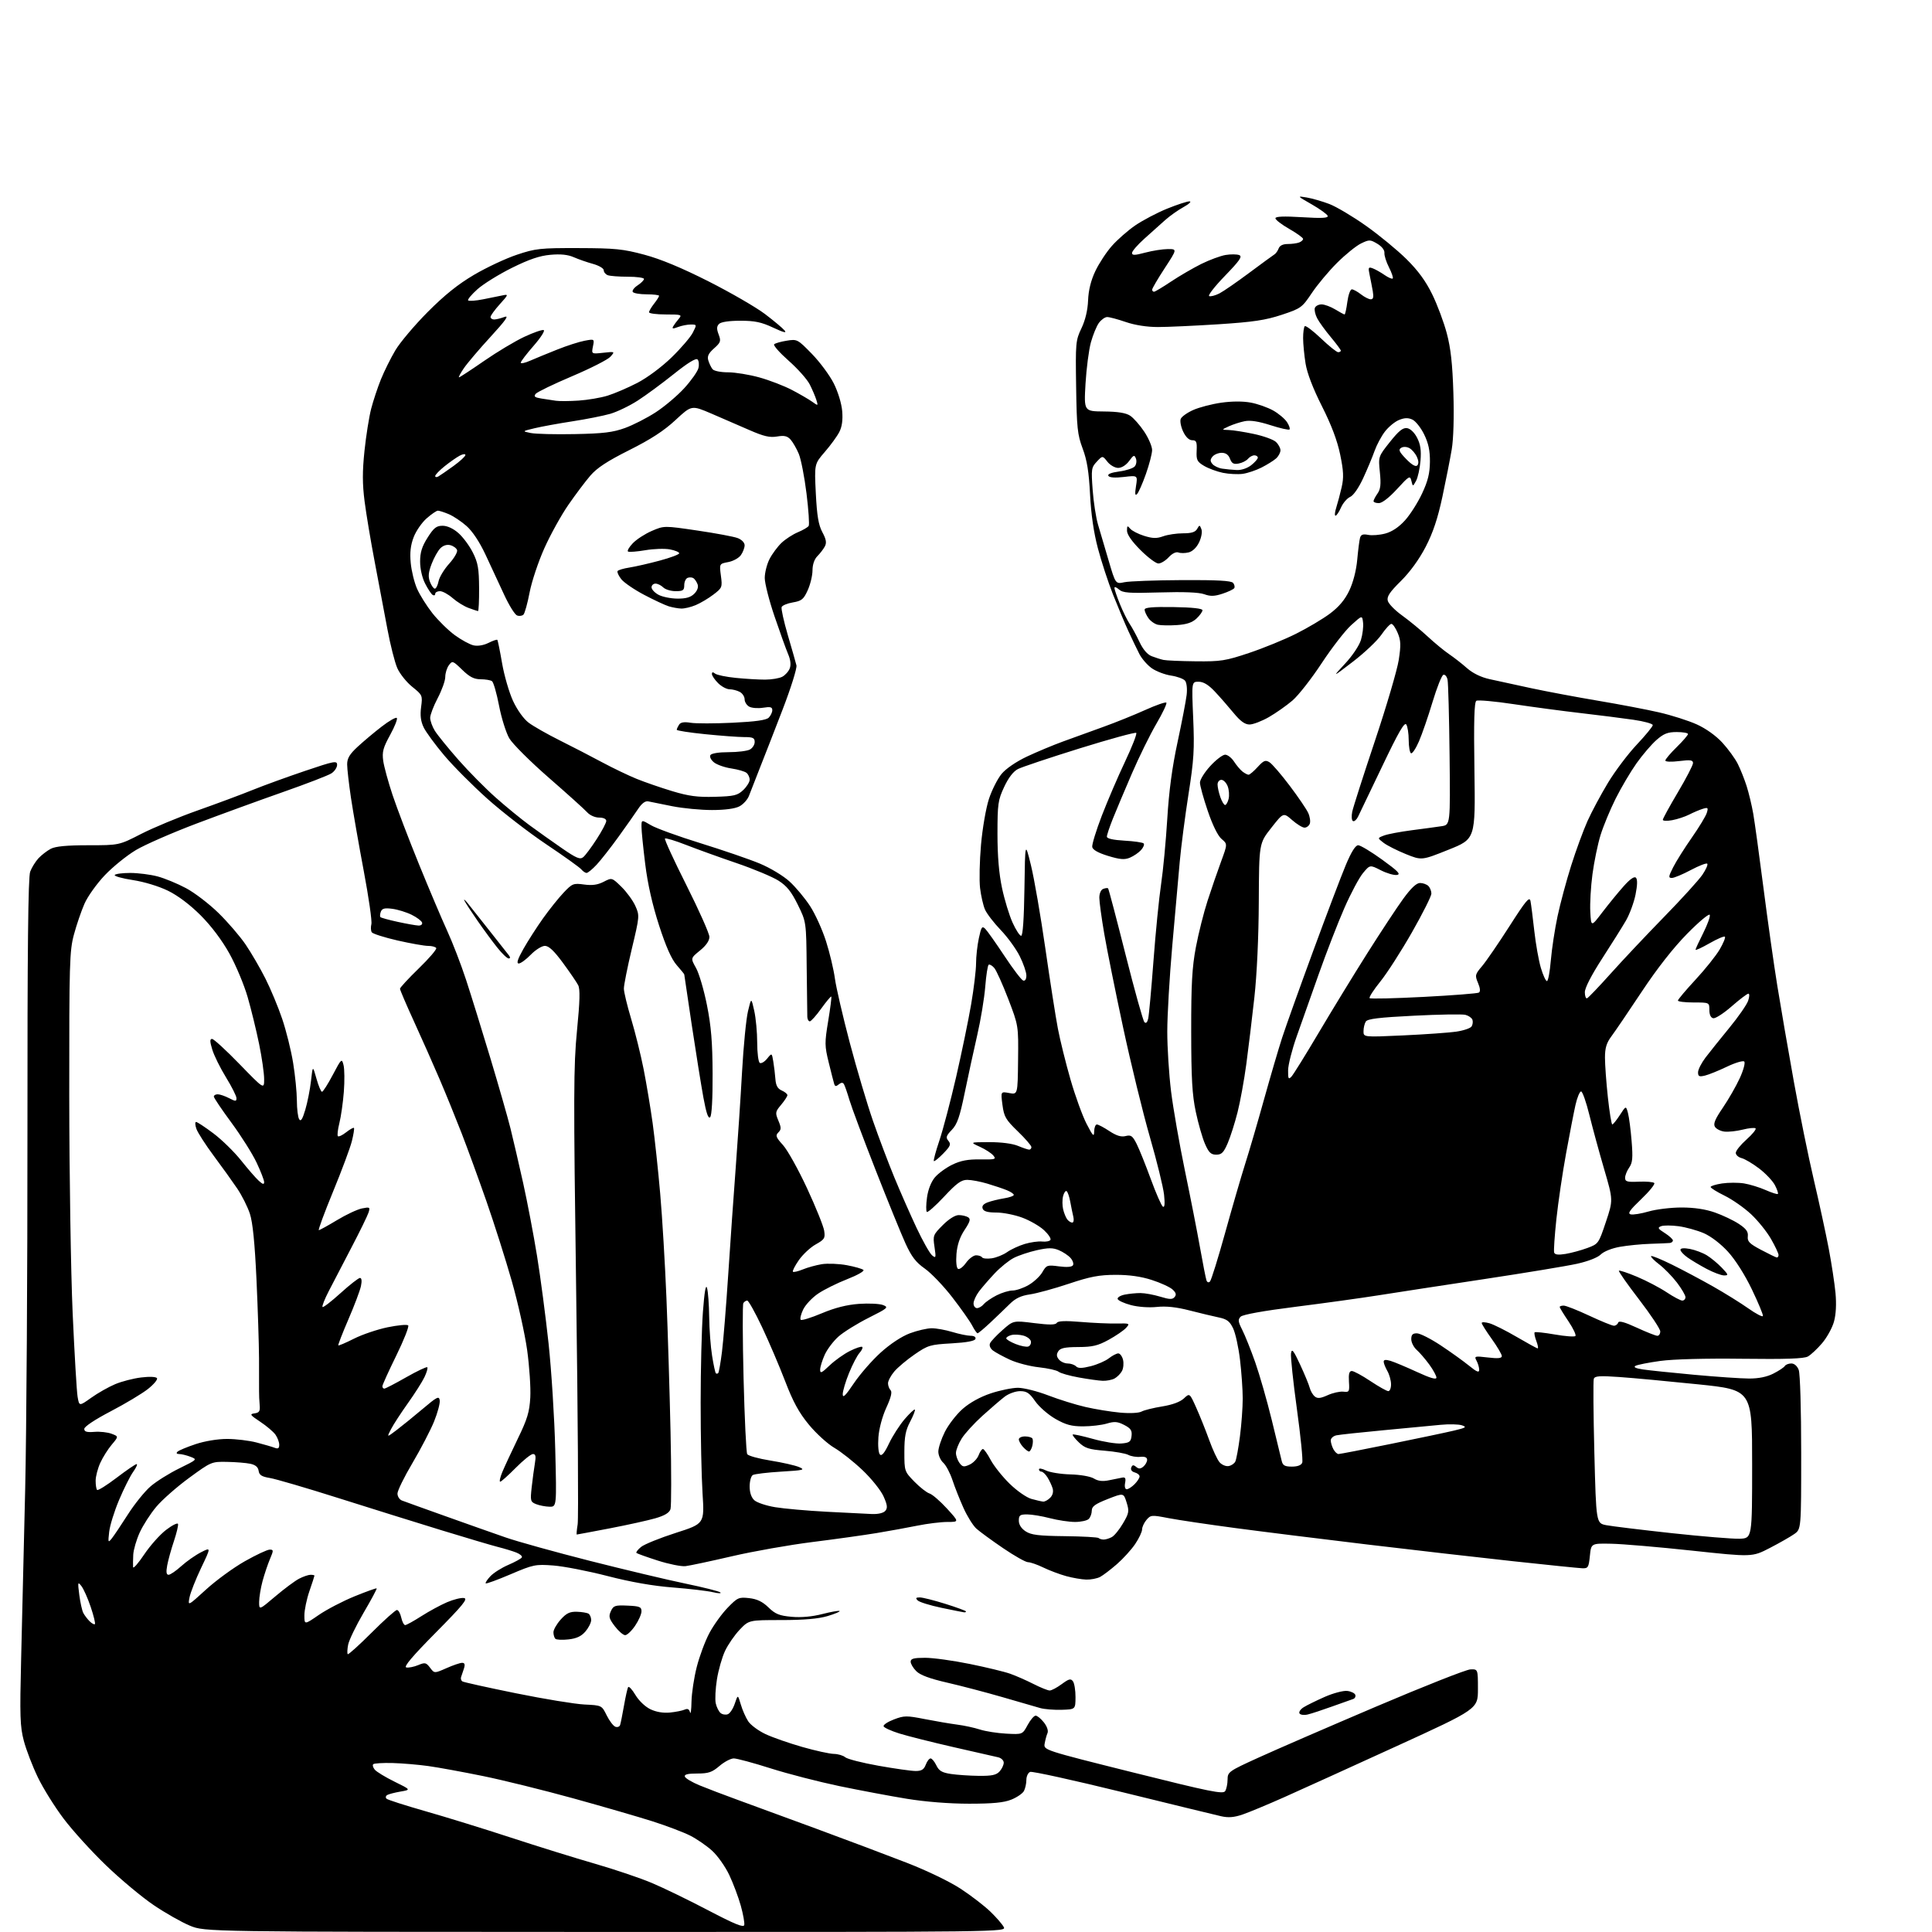 <?xml version="1.0" encoding="UTF-8" standalone="no"?>
<svg 
  version="1.1" 
  xmlns="http://www.w3.org/2000/svg" 
  xmlns:xlink="http://www.w3.org/1999/xlink" 
  xmlns:svg="http://www.w3.org/2000/svg"
  xmlns:rdf="http://www.w3.org/1999/02/22-rdf-syntax-ns#"
  xmlns:cc="http://creativecommons.org/ns#"
  xmlns:dc="http://purl.org/dc/elements/1.1/"
  viewBox="0 0 768 768"
  width="768"
  height="768"
>
<style>svg {background-color: white; }</style>"
<path stroke="none" fill="black" fill-rule="evenodd" d="M240.79,767.98C81.50,767.95 81.50,767.95 75.50,765.49C72.20,764.13 65.68,760.43 61.01,757.26C56.34,754.09 47.86,747.01 42.16,741.52C36.46,736.04 28.89,727.71 25.35,723.02C21.80,718.34 17.16,710.90 15.04,706.50C12.92,702.10 10.41,695.58 9.47,692.00C7.97,686.32 7.84,682.23 8.40,659.50C8.76,645.20 9.48,614.83 10.01,592.00C10.53,569.17 10.94,505.27 10.91,450.00C10.88,377.31 11.18,348.66 12.00,346.50C12.62,344.85 14.12,342.44 15.32,341.15C16.52,339.87 18.72,338.18 20.20,337.40C22.09,336.42 26.57,336.00 35.11,336.00C47.33,336.00 47.33,336.00 56.10,331.50C60.93,329.03 71.09,324.80 78.69,322.12C86.29,319.43 96.10,315.78 100.50,313.99C104.90,312.21 114.24,308.82 121.25,306.45C132.95,302.49 134.00,302.30 134.00,304.05C134.00,305.10 132.99,306.61 131.75,307.42C130.51,308.23 121.85,311.57 112.50,314.85C103.15,318.13 87.65,323.78 78.06,327.40C68.47,331.03 57.67,335.75 54.06,337.89C50.45,340.04 44.89,344.53 41.71,347.87C38.52,351.21 34.87,356.31 33.59,359.22C32.32,362.12 30.42,367.65 29.39,371.50C27.64,377.98 27.50,382.73 27.53,435.50C27.55,466.85 28.16,505.77 28.88,522.00C29.61,538.23 30.49,553.19 30.85,555.26C31.50,559.02 31.50,559.02 36.26,555.63C38.87,553.76 43.15,551.34 45.76,550.24C48.37,549.13 53.04,547.93 56.15,547.56C59.51,547.15 62.05,547.28 62.41,547.85C62.74,548.39 61.12,550.32 58.81,552.15C56.50,553.98 49.86,557.96 44.06,560.99C37.79,564.26 33.50,567.11 33.50,568.00C33.50,569.14 34.47,569.42 37.52,569.19C39.73,569.01 42.80,569.35 44.35,569.94C47.17,571.01 47.17,571.01 44.43,574.26C42.92,576.04 40.87,579.30 39.87,581.50C38.86,583.70 38.03,586.89 38.02,588.58C38.01,590.28 38.27,591.94 38.60,592.27C38.94,592.60 42.42,590.43 46.35,587.44C50.27,584.45 53.86,582.00 54.31,582.00C54.76,582.00 54.15,583.39 52.94,585.08C51.73,586.78 49.21,591.81 47.33,596.27C45.45,600.72 43.68,606.42 43.40,608.93C42.91,613.25 42.97,613.39 44.48,611.50C45.35,610.40 48.23,606.11 50.87,601.97C53.52,597.82 57.58,592.80 59.90,590.81C62.23,588.82 67.36,585.61 71.32,583.68C78.46,580.17 78.49,580.15 75.68,579.08C74.14,578.49 72.13,578.00 71.23,578.00C70.22,578.00 69.96,577.65 70.55,577.08C71.07,576.57 74.30,575.22 77.72,574.08C81.40,572.85 86.52,572.00 90.26,572.00C93.74,572.00 99.04,572.64 102.04,573.43C105.04,574.21 108.29,575.16 109.25,575.54C110.54,576.03 111.00,575.72 111.00,574.33C111.00,573.29 110.33,571.49 109.52,570.33C108.70,569.16 105.98,566.85 103.46,565.18C99.39,562.48 99.14,562.12 101.19,561.83C103.09,561.56 103.45,560.97 103.22,558.50C103.07,556.85 102.96,554.38 102.98,553.00C103.00,551.62 102.99,545.77 102.97,540.00C102.94,534.23 102.48,520.05 101.95,508.50C101.28,494.08 100.46,485.93 99.34,482.50C98.44,479.75 96.18,475.25 94.33,472.50C92.47,469.75 88.28,463.90 85.00,459.50C81.73,455.10 78.61,450.26 78.08,448.75C77.54,447.24 77.49,446.00 77.95,446.00C78.42,446.00 81.53,448.05 84.85,450.55C88.18,453.05 93.13,457.89 95.84,461.30C98.56,464.71 101.73,468.36 102.89,469.40C104.46,470.83 105.00,470.95 105.00,469.90C105.00,469.13 103.64,465.63 101.98,462.11C100.32,458.60 95.82,451.47 91.98,446.26C88.14,441.06 85.00,436.39 85.00,435.90C85.00,435.40 85.70,435.00 86.55,435.00C87.40,435.00 89.43,435.69 91.05,436.53C93.67,437.88 94.00,437.88 94.00,436.54C94.00,435.71 92.13,431.99 89.84,428.27C87.55,424.55 85.10,419.59 84.39,417.25C83.40,413.99 83.38,413.00 84.30,412.99C84.96,412.99 89.89,417.50 95.25,423.03C105.00,433.07 105.00,433.07 105.00,428.94C105.00,426.67 104.11,420.43 103.01,415.06C101.92,409.70 99.87,401.31 98.46,396.41C97.05,391.51 93.78,383.70 91.20,379.06C88.25,373.76 84.00,368.11 79.78,363.88C75.54,359.64 70.74,356.02 66.78,354.08C63.11,352.29 57.30,350.53 52.80,349.84C48.56,349.19 45.32,348.28 45.61,347.83C45.89,347.37 48.68,347.01 51.81,347.01C54.94,347.02 59.81,347.64 62.63,348.39C65.45,349.14 70.54,351.24 73.93,353.05C77.33,354.85 83.14,359.30 86.84,362.92C90.55,366.54 95.42,372.20 97.66,375.50C99.90,378.80 103.43,384.88 105.51,389.00C107.59,393.12 110.59,400.32 112.17,405.00C113.76,409.68 115.72,417.55 116.52,422.50C117.33,427.45 118.00,434.20 118.01,437.50C118.02,440.80 118.43,444.14 118.93,444.92C119.58,445.95 120.24,444.92 121.36,441.14C122.21,438.29 123.23,433.15 123.62,429.73C124.32,423.50 124.32,423.50 125.79,428.75C126.60,431.64 127.59,434.00 128.00,434.00C128.41,434.00 130.34,430.97 132.29,427.27C135.74,420.74 135.87,420.63 136.56,423.39C136.96,424.96 137.01,429.74 136.68,434.02C136.35,438.30 135.55,443.89 134.91,446.44C134.27,448.99 134.00,451.34 134.32,451.65C134.64,451.97 136.11,451.27 137.60,450.10C139.09,448.93 140.48,448.15 140.70,448.36C140.91,448.58 140.54,450.95 139.87,453.63C139.20,456.31 135.83,465.36 132.37,473.75C128.92,482.14 126.39,489.00 126.74,489.00C127.09,489.00 130.34,487.21 133.97,485.02C137.59,482.83 142.06,480.74 143.89,480.37C147.02,479.75 147.18,479.85 146.51,481.98C146.11,483.24 143.06,489.49 139.72,495.88C136.39,502.27 132.32,510.09 130.68,513.26C129.04,516.44 127.93,519.26 128.21,519.55C128.50,519.83 131.72,517.35 135.38,514.03C139.04,510.71 142.52,508.00 143.10,508.00C143.77,508.00 143.91,509.20 143.48,511.25C143.11,513.04 140.86,519.00 138.48,524.50C136.11,530.00 134.31,534.64 134.48,534.81C134.65,534.99 137.46,533.79 140.71,532.15C143.96,530.50 149.97,528.47 154.05,527.62C158.14,526.78 161.83,526.43 162.26,526.86C162.69,527.29 160.55,532.69 157.52,538.88C154.48,545.06 152.00,550.54 152.00,551.06C152.00,551.58 152.35,552.00 152.77,552.00C153.20,552.00 157.10,549.98 161.44,547.50C165.78,545.03 169.57,543.23 169.85,543.51C170.13,543.80 169.63,545.56 168.73,547.43C167.84,549.31 164.87,553.97 162.14,557.80C159.41,561.63 156.39,566.27 155.44,568.11C153.71,571.46 153.71,571.46 157.61,568.51C159.75,566.89 164.43,563.10 168.00,560.08C173.77,555.20 174.53,554.82 174.80,556.68C174.97,557.83 173.95,561.61 172.54,565.09C171.13,568.56 167.28,575.95 163.99,581.52C160.69,587.08 158.00,592.57 158.00,593.71C158.00,594.85 158.79,596.09 159.75,596.47C160.71,596.85 168.47,599.64 177.00,602.68C185.53,605.73 196.32,609.54 201.00,611.16C205.68,612.79 220.75,616.97 234.50,620.47C248.25,623.96 265.35,628.03 272.50,629.51C279.65,630.99 285.89,632.57 286.37,633.02C286.85,633.47 285.50,633.43 283.37,632.92C281.24,632.41 274.10,631.57 267.50,631.05C259.56,630.44 250.76,628.89 241.50,626.50C233.80,624.51 224.12,622.63 219.99,622.31C212.85,621.77 212.02,621.94 202.99,625.79C197.77,628.02 193.31,629.65 193.08,629.41C192.85,629.18 193.68,627.91 194.93,626.58C196.18,625.25 199.38,623.22 202.04,622.08C204.71,620.93 207.13,619.60 207.43,619.11C207.73,618.63 206.74,617.75 205.24,617.16C203.73,616.57 200.47,615.58 198.00,614.96C195.53,614.33 185.40,611.34 175.50,608.30C165.60,605.27 147.15,599.50 134.50,595.50C121.85,591.49 109.61,587.91 107.31,587.53C104.04,586.99 103.05,586.37 102.81,584.68C102.60,583.19 101.56,582.31 99.50,581.87C97.85,581.52 93.70,581.18 90.27,581.12C84.11,581.00 83.93,581.08 75.22,587.45C70.37,590.99 64.49,596.16 62.15,598.94C59.81,601.71 56.83,606.35 55.52,609.24C54.21,612.13 53.07,616.08 52.97,618.00C52.88,619.92 52.84,622.15 52.90,622.94C52.95,623.73 54.94,621.48 57.31,617.94C59.68,614.40 63.60,610.00 66.03,608.15C68.45,606.30 70.58,605.24 70.76,605.79C70.94,606.33 70.21,609.42 69.13,612.64C68.05,615.86 66.85,620.19 66.47,622.25C65.97,624.94 66.13,626.00 67.02,626.00C67.70,626.00 69.98,624.44 72.08,622.54C74.19,620.64 77.71,618.17 79.91,617.05C83.90,615.01 83.90,615.01 79.96,623.25C77.80,627.79 75.71,633.07 75.34,634.99C74.65,638.48 74.65,638.48 81.92,631.85C85.92,628.20 92.86,623.14 97.34,620.61C101.83,618.07 106.26,616.00 107.20,616.00C108.78,616.00 108.79,616.27 107.31,619.75C106.44,621.81 105.12,625.75 104.37,628.50C103.63,631.25 103.02,634.97 103.01,636.78C103.00,640.05 103.00,640.05 109.46,634.57C113.01,631.56 117.26,628.40 118.91,627.55C120.55,626.70 122.60,626.00 123.45,626.00C124.30,626.00 125.00,626.15 125.00,626.34C125.00,626.53 124.10,629.30 123.00,632.50C121.90,635.70 121.00,640.02 121.00,642.11C121.00,645.90 121.00,645.90 126.75,641.95C129.91,639.78 136.31,636.45 140.97,634.55C145.63,632.66 149.57,631.24 149.74,631.41C149.90,631.57 147.56,635.94 144.53,641.10C141.50,646.27 138.74,651.98 138.39,653.80C138.04,655.61 137.97,657.30 138.23,657.56C138.49,657.82 142.76,653.97 147.71,649.02C152.67,644.06 157.20,640.00 157.79,640.00C158.37,640.00 159.14,641.35 159.50,643.00C159.86,644.65 160.56,646.00 161.06,646.00C161.56,646.00 164.46,644.40 167.50,642.45C170.55,640.50 175.14,638.01 177.71,636.91C180.28,635.81 183.30,635.06 184.44,635.24C186.12,635.51 184.02,638.07 173.18,649.03C163.88,658.43 160.36,662.60 161.51,662.84C162.42,663.02 164.53,662.61 166.20,661.92C168.96,660.77 169.39,660.87 170.96,662.95C172.68,665.23 172.68,665.23 177.47,663.12C180.10,661.95 182.90,661.00 183.69,661.00C184.73,661.00 184.94,661.63 184.43,663.25C184.04,664.49 183.53,666.02 183.29,666.65C183.06,667.28 183.30,668.07 183.82,668.39C184.35,668.72 193.95,670.84 205.14,673.11C216.34,675.38 228.58,677.39 232.35,677.57C239.20,677.90 239.20,677.90 241.16,681.87C242.24,684.05 243.79,686.09 244.60,686.40C245.41,686.71 246.26,686.41 246.50,685.73C246.73,685.05 247.42,681.58 248.05,678.01C248.67,674.45 249.41,671.14 249.70,670.67C249.99,670.20 251.30,671.60 252.60,673.79C253.97,676.08 256.50,678.48 258.58,679.47C260.88,680.56 263.71,681.03 266.35,680.76C268.63,680.53 271.25,680.01 272.16,679.60C273.33,679.08 273.97,679.40 274.30,680.68C274.56,681.68 274.82,679.76 274.88,676.41C274.95,673.06 275.89,666.84 276.98,662.60C278.06,658.35 280.32,652.30 282.00,649.15C283.68,646.00 286.94,641.48 289.24,639.11C293.18,635.05 293.70,634.82 297.80,635.28C300.95,635.64 303.10,636.67 305.47,638.97C308.20,641.62 309.78,642.26 314.65,642.70C318.47,643.05 322.77,642.66 326.92,641.60C330.43,640.70 333.50,640.17 333.75,640.41C334.00,640.66 331.82,641.57 328.92,642.43C325.31,643.50 319.53,644.00 310.66,644.00C297.69,644.00 297.69,644.00 294.02,647.85C292.01,649.97 289.39,653.76 288.21,656.28C287.03,658.79 285.58,663.88 284.99,667.58C284.40,671.29 284.18,675.57 284.52,677.09C284.85,678.61 285.72,680.35 286.44,680.95C287.16,681.55 288.46,681.76 289.32,681.43C290.19,681.10 291.44,679.19 292.10,677.19C293.30,673.57 293.30,673.57 294.48,677.55C295.12,679.75 296.45,682.76 297.42,684.24C298.40,685.73 301.51,688.03 304.35,689.36C307.18,690.68 313.75,692.97 318.94,694.45C324.13,695.93 329.76,697.17 331.44,697.20C333.12,697.23 335.18,697.83 336.00,698.54C336.82,699.25 342.77,700.77 349.20,701.91C355.64,703.06 362.29,704.00 363.98,704.00C366.33,704.00 367.27,703.42 368.00,701.50C368.52,700.12 369.39,699.00 369.92,699.00C370.45,699.00 371.48,700.24 372.21,701.75C373.26,703.94 374.44,704.64 378.01,705.18C380.48,705.55 385.47,705.89 389.10,705.93C394.28,705.98 396.04,705.61 397.35,704.17C398.26,703.17 399.00,701.60 399.00,700.69C399.00,699.78 397.99,698.81 396.75,698.54C395.51,698.26 387.52,696.45 379.00,694.50C370.48,692.55 360.82,690.12 357.54,689.10C354.26,688.08 351.43,686.79 351.24,686.23C351.05,685.66 352.89,684.44 355.33,683.51C359.42,681.95 360.37,681.94 367.63,683.37C371.96,684.22 377.75,685.20 380.50,685.56C383.25,685.91 387.30,686.79 389.50,687.50C391.70,688.22 396.41,688.96 399.98,689.15C406.45,689.50 406.45,689.50 408.48,685.75C409.59,683.69 411.03,682.00 411.68,682.00C412.33,682.00 413.80,683.21 414.96,684.68C416.22,686.28 416.80,688.00 416.40,688.93C416.02,689.79 415.52,691.66 415.27,693.09C414.82,695.68 414.82,695.68 450.45,704.59C481.07,712.25 486.20,713.29 487.02,712.00C487.54,711.17 487.98,709.10 487.98,707.39C488.00,704.38 488.41,704.08 500.25,698.69C506.99,695.61 528.02,686.49 547.00,678.41C565.98,670.33 582.85,663.67 584.50,663.61C587.50,663.50 587.50,663.50 587.50,671.42C587.50,679.35 587.50,679.35 555.00,694.20C537.12,702.37 517.10,711.47 510.50,714.41C503.90,717.35 496.43,720.45 493.91,721.31C490.55,722.45 488.27,722.63 485.41,721.98C483.26,721.50 465.64,717.20 446.25,712.44C426.87,707.68 410.33,704.04 409.50,704.36C408.68,704.68 408.00,706.11 408.00,707.53C408.00,708.96 407.56,710.95 407.03,711.95C406.50,712.94 404.24,714.49 402.01,715.38C399.02,716.58 394.63,717.00 385.23,717.00C377.34,717.00 367.93,716.25 360.48,715.04C353.86,713.96 341.79,711.69 333.64,710.00C325.50,708.30 313.22,705.14 306.37,702.96C299.51,700.78 292.91,699.00 291.70,699.00C290.49,699.00 287.93,700.35 286.00,702.00C283.06,704.51 281.64,705.00 277.17,705.00C273.38,705.00 271.95,705.36 272.24,706.23C272.47,706.91 275.10,708.47 278.08,709.70C281.06,710.93 287.77,713.49 293.00,715.39C298.23,717.29 312.40,722.49 324.50,726.95C336.60,731.40 352.81,737.51 360.53,740.51C368.71,743.70 377.68,748.04 382.03,750.91C386.14,753.62 391.40,757.68 393.72,759.93C396.04,762.17 398.42,764.91 399.00,766.01C400.07,767.99 399.58,768.00 240.79,767.98zM295.85,765.23C296.04,764.42 295.43,761.00 294.50,757.63C293.57,754.26 291.50,748.74 289.91,745.37C288.32,742.00 285.23,737.63 283.04,735.66C280.86,733.68 276.92,730.98 274.29,729.65C271.65,728.33 265.00,725.80 259.50,724.04C254.00,722.29 239.84,718.18 228.02,714.91C216.21,711.65 200.01,707.64 192.02,706.01C184.03,704.38 174.26,702.59 170.31,702.04C166.36,701.48 159.95,700.94 156.07,700.83C152.19,700.73 148.73,700.94 148.37,701.30C148.01,701.66 148.28,702.64 148.98,703.47C149.67,704.31 153.20,706.45 156.81,708.23C163.39,711.46 163.39,711.46 159.18,712.18C156.86,712.58 154.49,713.20 153.90,713.56C153.31,713.93 153.20,714.58 153.66,715.02C154.12,715.46 161.03,717.67 169.00,719.95C176.97,722.22 192.28,726.94 203.00,730.45C213.72,733.96 228.85,738.66 236.60,740.89C244.36,743.13 254.48,746.55 259.10,748.50C263.72,750.44 273.80,755.33 281.50,759.37C292.04,764.89 295.59,766.34 295.85,765.23zM519.86,681.53C518.41,681.88 516.93,681.70 516.58,681.12C516.22,680.55 516.96,679.44 518.22,678.66C519.47,677.87 523.25,676.02 526.62,674.53C529.99,673.05 534.00,671.99 535.54,672.17C537.09,672.35 538.53,673.06 538.76,673.75C538.98,674.44 538.57,675.19 537.83,675.41C537.10,675.64 533.35,676.97 529.50,678.37C525.65,679.76 521.31,681.19 519.86,681.53zM422.00,679.67C418.98,679.76 415.15,679.45 413.50,678.98C411.85,678.51 405.10,676.56 398.50,674.64C391.90,672.73 382.00,670.13 376.50,668.87C369.64,667.30 365.79,665.87 364.25,664.33C363.01,663.10 362.00,661.40 362.00,660.55C362.00,659.33 363.23,659.00 367.75,659.00C370.92,659.00 378.90,660.10 385.50,661.45C392.10,662.79 399.33,664.54 401.57,665.34C403.81,666.13 407.96,667.96 410.79,669.39C413.62,670.83 416.54,672.00 417.27,672.00C418.01,672.00 420.16,670.86 422.04,669.47C424.92,667.35 425.65,667.16 426.52,668.35C427.09,669.14 427.54,671.96 427.53,674.64C427.50,679.50 427.50,679.50 422.00,679.67zM225.97,651.69C223.51,651.97 221.16,651.85 220.75,651.43C220.34,651.01 220.00,649.85 220.00,648.85C220.00,647.85 221.29,645.58 222.87,643.81C225.15,641.27 226.49,640.62 229.31,640.70C231.26,640.75 233.34,641.10 233.93,641.46C234.52,641.82 235.00,642.97 235.00,644.00C235.00,645.04 233.97,647.08 232.72,648.54C231.08,650.45 229.17,651.34 225.97,651.69zM248.51,650.00C247.74,650.00 245.89,648.41 244.41,646.47C242.10,643.44 241.87,642.58 242.83,640.48C243.84,638.25 244.46,638.04 249.47,638.26C254.27,638.47 255.00,638.77 255.00,640.52C255.00,641.63 253.86,644.22 252.46,646.27C251.07,648.32 249.29,650.00 248.51,650.00zM37.72,645.61C37.99,645.35 37.24,642.29 36.07,638.81C34.90,635.34 33.23,631.60 32.37,630.50C30.92,628.64 30.86,628.89 31.52,634.00C31.91,637.02 32.63,640.25 33.11,641.17C33.59,642.09 34.72,643.58 35.61,644.47C36.51,645.36 37.46,645.88 37.72,645.61zM383.25,640.93C382.84,640.88 378.79,640.08 374.25,639.13C369.72,638.18 365.46,636.86 364.80,636.20C363.87,635.27 364.05,635.00 365.64,635.00C366.76,635.00 371.35,636.16 375.84,637.57C380.33,638.98 384.00,640.33 384.00,640.57C384.00,640.81 383.66,640.97 383.25,640.93zM431.82,627.91C429.99,627.86 426.39,627.24 423.81,626.53C421.23,625.82 417.16,624.29 414.75,623.12C412.34,621.95 409.60,621.00 408.66,621.00C407.71,621.00 403.24,618.48 398.72,615.40C394.20,612.32 389.43,608.83 388.12,607.65C386.81,606.47 384.52,602.80 383.03,599.50C381.54,596.20 379.55,591.19 378.62,588.37C377.68,585.54 376.04,582.44 374.96,581.46C373.88,580.49 373.00,578.50 373.00,577.04C373.00,575.58 374.16,572.06 375.58,569.21C377.01,566.36 380.19,562.24 382.66,560.07C385.49,557.58 389.63,555.29 393.83,553.89C397.50,552.67 402.37,551.67 404.65,551.67C406.93,551.67 412.33,553.02 416.65,554.68C420.97,556.34 427.65,558.42 431.50,559.30C435.35,560.19 441.51,561.19 445.18,561.53C449.10,561.89 452.65,561.72 453.78,561.12C454.83,560.55 458.53,559.64 462.00,559.08C466.02,558.43 469.14,557.28 470.61,555.90C472.91,553.74 472.91,553.74 475.54,559.62C476.99,562.85 479.31,568.65 480.70,572.50C482.09,576.35 483.94,580.31 484.81,581.29C485.68,582.28 487.27,582.96 488.34,582.79C489.42,582.63 490.63,581.83 491.05,581.00C491.46,580.17 492.30,575.65 492.90,570.95C493.51,566.24 494.00,559.49 494.00,555.95C494.00,552.40 493.51,545.45 492.92,540.50C492.33,535.55 491.10,529.93 490.17,528.02C488.83,525.22 487.71,524.37 484.50,523.71C482.30,523.25 477.06,522.00 472.85,520.92C467.60,519.57 463.53,519.14 459.85,519.53C456.75,519.86 452.43,519.55 449.58,518.80C446.87,518.08 444.49,517.00 444.29,516.38C444.09,515.77 445.35,514.98 447.09,514.63C448.83,514.28 451.66,514.00 453.37,514.01C455.09,514.02 458.61,514.66 461.18,515.44C464.98,516.60 466.07,516.62 466.93,515.58C467.71,514.65 467.48,513.84 466.08,512.57C465.03,511.62 461.32,509.92 457.83,508.80C453.56,507.42 448.88,506.76 443.44,506.77C436.92,506.79 433.38,507.46 424.87,510.31C419.09,512.24 412.14,514.15 409.43,514.54C405.84,515.06 403.65,516.10 401.36,518.38C399.63,520.09 396.17,523.41 393.68,525.75C391.18,528.09 388.90,530.00 388.60,530.00C388.30,530.00 387.34,528.63 386.47,526.95C385.60,525.27 382.04,520.21 378.55,515.70C375.07,511.19 370.15,506.06 367.63,504.29C364.08,501.80 362.36,499.56 359.95,494.29C358.25,490.56 352.88,477.38 348.03,465.00C343.18,452.62 338.51,440.13 337.65,437.23C336.80,434.34 335.81,431.50 335.46,430.94C335.03,430.24 334.36,430.28 333.42,431.06C332.34,431.96 331.93,431.91 331.60,430.86C331.37,430.11 330.39,426.29 329.43,422.36C327.80,415.73 327.78,414.55 329.22,405.86C330.07,400.71 330.63,396.34 330.45,396.15C330.28,395.96 328.49,398.10 326.47,400.90C324.46,403.71 322.40,406.00 321.91,406.00C321.41,406.00 320.97,405.21 320.92,404.25C320.88,403.29 320.77,394.39 320.67,384.48C320.50,366.46 320.50,366.46 317.14,359.64C314.56,354.40 312.78,352.18 309.44,350.06C307.04,348.54 299.55,345.41 292.79,343.10C286.03,340.80 276.98,337.53 272.68,335.85C268.39,334.17 264.63,333.04 264.33,333.33C264.04,333.63 267.89,342.01 272.90,351.96C277.90,361.91 282.00,371.13 282.00,372.43C282.00,373.97 280.68,375.88 278.25,377.85C274.50,380.90 274.50,380.90 276.68,384.78C277.88,386.91 279.84,393.57 281.03,399.58C282.70,407.96 283.22,414.28 283.27,426.78C283.31,436.89 282.94,443.46 282.29,444.11C281.56,444.84 280.75,442.49 279.62,436.33C278.73,431.47 276.65,418.52 275.00,407.55C273.35,396.58 272.00,387.48 272.00,387.34C272.00,387.19 270.65,385.53 269.00,383.65C266.95,381.32 264.73,376.33 261.99,367.87C259.34,359.69 257.47,351.44 256.49,343.53C255.67,336.95 255.00,330.26 255.00,328.68C255.00,325.80 255.00,325.80 258.75,328.03C260.81,329.25 269.70,332.48 278.50,335.20C287.30,337.93 297.86,341.55 301.98,343.26C306.20,345.02 311.38,348.14 313.89,350.44C316.33,352.67 319.99,357.06 322.03,360.20C324.07,363.33 326.92,369.63 328.37,374.20C329.83,378.76 331.41,385.43 331.89,389.00C332.38,392.57 335.04,404.05 337.80,414.50C340.57,424.95 344.71,438.90 347.00,445.50C349.29,452.10 353.12,462.23 355.50,468.00C357.88,473.77 361.86,482.80 364.33,488.06C366.81,493.32 369.59,498.25 370.51,499.01C372.05,500.28 372.12,500.01 371.48,495.69C370.80,491.16 370.92,490.85 374.77,487.00C377.20,484.56 379.69,483.01 381.13,483.02C382.43,483.02 384.11,483.42 384.85,483.89C385.92,484.57 385.63,485.60 383.43,488.93C381.55,491.76 380.51,494.85 380.21,498.43C379.96,501.51 380.21,504.01 380.81,504.38C381.38,504.74 382.81,503.67 383.99,502.01C385.17,500.36 386.98,499.00 388.01,499.00C389.04,499.00 390.11,499.37 390.40,499.83C390.68,500.29 392.39,500.46 394.21,500.20C396.02,499.94 398.77,498.84 400.32,497.75C401.87,496.65 405.04,495.19 407.35,494.49C409.67,493.80 412.78,493.36 414.28,493.53C415.77,493.69 417.25,493.40 417.57,492.88C417.89,492.37 416.75,490.63 415.03,489.03C413.31,487.42 409.43,485.18 406.41,484.05C403.40,482.92 398.74,482.00 396.07,482.00C392.63,482.00 391.04,481.55 390.63,480.47C390.23,479.44 390.88,478.62 392.58,477.97C393.97,477.44 396.89,476.72 399.06,476.37C401.23,476.03 403.00,475.41 403.00,474.99C403.00,474.58 401.76,473.74 400.25,473.13C398.74,472.51 395.25,471.34 392.50,470.52C389.75,469.69 386.16,469.02 384.52,469.01C382.12,469.00 380.31,470.31 375.29,475.69C371.85,479.37 368.76,482.10 368.42,481.75C368.08,481.41 368.11,478.83 368.50,476.02C368.93,472.87 370.13,469.82 371.62,468.04C372.96,466.45 376.08,464.17 378.56,462.97C381.91,461.35 384.79,460.81 389.65,460.88C395.65,460.97 396.11,460.84 394.86,459.33C394.11,458.42 391.70,456.86 389.50,455.86C385.50,454.04 385.50,454.04 393.28,454.02C397.99,454.01 402.48,454.59 404.65,455.50C406.63,456.32 408.64,457.00 409.12,457.00C409.60,457.00 410.00,456.54 410.00,455.98C410.00,455.42 407.57,452.60 404.59,449.73C399.77,445.07 399.11,443.92 398.49,439.19C397.79,433.87 397.79,433.87 401.17,434.50C404.55,435.14 404.55,435.14 404.70,421.43C404.86,407.72 404.86,407.72 400.80,397.11C398.56,391.28 396.06,385.72 395.23,384.77C394.41,383.82 393.41,383.25 393.02,383.49C392.62,383.73 392.01,387.66 391.65,392.22C391.29,396.77 389.86,405.45 388.46,411.50C387.07,417.55 384.83,427.87 383.48,434.43C381.51,444.02 380.50,446.91 378.36,449.14C376.10,451.50 375.89,452.17 377.00,453.50C378.12,454.85 377.82,455.59 374.97,458.53C373.14,460.42 371.45,461.78 371.22,461.55C370.99,461.32 371.99,457.62 373.44,453.32C374.88,449.02 377.87,437.67 380.08,428.09C382.28,418.51 384.97,405.53 386.04,399.24C387.12,392.95 388.00,385.62 388.00,382.95C388.00,380.28 388.50,375.78 389.11,372.94C390.07,368.43 390.39,367.97 391.67,369.24C392.46,370.04 395.90,374.90 399.31,380.05C402.71,385.20 406.06,389.59 406.75,389.79C407.51,390.02 408.00,389.22 408.00,387.78C408.00,386.47 406.81,383.01 405.36,380.10C403.91,377.19 400.50,372.49 397.77,369.66C395.04,366.82 392.23,363.15 391.52,361.50C390.82,359.85 389.95,356.02 389.59,353.00C389.23,349.98 389.40,342.22 389.97,335.76C390.54,329.31 391.95,321.14 393.11,317.61C394.27,314.08 396.53,309.60 398.12,307.67C399.88,305.54 403.90,302.79 408.26,300.73C412.24,298.86 418.65,296.18 422.50,294.78C426.35,293.38 433.55,290.77 438.50,288.98C443.45,287.20 451.00,284.15 455.27,282.22C459.54,280.29 463.31,278.98 463.64,279.31C463.97,279.64 462.19,283.42 459.68,287.70C457.17,291.99 452.79,300.90 449.94,307.50C447.09,314.10 443.69,322.17 442.38,325.44C441.07,328.71 440.00,331.92 440.00,332.58C440.00,333.35 442.44,333.91 446.95,334.17C450.77,334.38 454.21,334.88 454.61,335.27C455.00,335.67 454.54,336.85 453.59,337.90C452.64,338.96 450.64,340.32 449.15,340.94C447.01,341.83 445.22,341.68 440.48,340.24C436.59,339.05 434.40,337.83 434.18,336.71C434.00,335.77 435.72,330.16 437.99,324.25C440.27,318.34 444.42,308.66 447.23,302.74C450.03,296.83 452.03,291.70 451.67,291.34C451.32,290.99 441.24,293.75 429.26,297.47C417.29,301.20 406.22,304.90 404.66,305.70C402.82,306.63 400.89,309.14 399.17,312.82C396.73,318.05 396.52,319.53 396.51,331.50C396.51,340.25 397.10,347.28 398.32,353.00C399.31,357.68 401.20,363.86 402.51,366.75C403.82,369.64 405.35,372.00 405.92,372.00C406.59,372.00 407.05,365.31 407.23,353.25C407.50,334.50 407.50,334.50 409.83,344.00C411.11,349.23 413.68,364.07 415.54,377.00C417.40,389.93 419.64,404.28 420.53,408.91C421.41,413.53 423.67,422.63 425.54,429.13C427.41,435.62 430.28,443.54 431.92,446.72C434.48,451.67 434.91,452.11 434.95,449.75C434.98,448.24 435.46,447.00 436.02,447.00C436.58,447.00 438.82,448.18 440.99,449.62C443.80,451.47 445.67,452.05 447.45,451.60C449.60,451.06 450.21,451.50 451.84,454.74C452.88,456.81 455.42,463.12 457.48,468.76C459.54,474.41 461.70,479.31 462.27,479.67C462.97,480.10 463.12,478.53 462.73,474.91C462.41,471.93 459.88,461.62 457.10,452.00C454.32,442.38 449.54,422.80 446.47,408.50C443.40,394.20 440.02,377.39 438.95,371.15C437.88,364.91 437.00,358.48 437.00,356.87C437.00,355.15 437.64,353.69 438.54,353.35C439.39,353.02 440.27,352.93 440.49,353.15C440.71,353.37 443.83,365.21 447.42,379.45C451.01,393.70 454.39,405.79 454.92,406.32C455.55,406.95 456.08,406.44 456.43,404.89C456.73,403.58 457.67,393.27 458.52,382.00C459.36,370.73 460.73,357.00 461.55,351.50C462.37,346.00 463.47,334.30 464.01,325.50C464.68,314.46 465.94,305.00 468.10,295.00C469.81,287.02 471.44,278.58 471.71,276.23C472.00,273.77 471.72,271.37 471.07,270.58C470.45,269.83 467.96,268.92 465.54,268.56C463.12,268.20 459.71,266.91 457.94,265.70C456.18,264.49 453.93,261.93 452.93,260.00C451.94,258.07 449.95,253.94 448.52,250.81C447.08,247.68 444.35,241.16 442.43,236.31C440.52,231.47 437.82,223.22 436.44,218.00C434.78,211.75 433.71,204.40 433.31,196.50C432.85,187.54 432.11,182.93 430.37,178.30C428.31,172.78 428.02,170.08 427.78,153.80C427.51,136.27 427.60,135.29 429.89,130.50C431.43,127.28 432.37,123.34 432.53,119.42C432.69,115.36 433.64,111.52 435.40,107.80C436.84,104.75 439.79,100.24 441.96,97.79C444.12,95.33 448.30,91.66 451.24,89.63C454.19,87.61 459.88,84.61 463.90,82.97C467.92,81.34 471.95,80.02 472.85,80.05C473.76,80.07 472.70,81.08 470.50,82.30C468.30,83.51 464.99,85.85 463.15,87.50C461.31,89.15 457.60,92.47 454.90,94.89C452.21,97.30 450.00,99.85 450.00,100.55C450.00,101.56 451.07,101.54 455.25,100.42C458.14,99.65 462.18,99.02 464.23,99.01C467.96,99.00 467.96,99.00 462.98,106.63C460.24,110.82 458.00,114.65 458.00,115.13C458.00,115.61 458.34,115.99 458.75,115.97C459.16,115.96 462.20,114.14 465.50,111.93C468.80,109.73 474.21,106.58 477.52,104.93C480.84,103.29 485.21,101.68 487.23,101.35C489.26,101.02 491.67,101.04 492.60,101.40C493.96,101.92 492.86,103.53 486.90,109.69C482.83,113.89 480.03,117.50 480.68,117.72C481.33,117.94 483.16,117.45 484.75,116.63C486.34,115.81 491.65,112.14 496.56,108.48C501.48,104.82 505.98,101.53 506.57,101.16C507.17,100.80 507.94,99.71 508.29,98.75C508.71,97.62 509.99,97.00 511.89,97.00C513.51,97.00 515.55,96.73 516.42,96.39C517.29,96.06 518.00,95.42 518.00,94.97C518.00,94.52 515.52,92.73 512.50,91.00C509.48,89.27 507.00,87.37 507.00,86.77C507.00,86.03 510.28,85.90 517.58,86.34C525.51,86.83 528.06,86.69 527.77,85.81C527.55,85.16 524.70,83.11 521.44,81.24C515.52,77.86 515.52,77.85 519.42,78.50C521.57,78.86 525.62,80.03 528.42,81.09C531.21,82.16 537.77,86.05 543.00,89.76C548.23,93.46 555.46,99.41 559.08,102.99C563.69,107.54 566.77,111.75 569.33,117.00C571.35,121.12 573.96,128.10 575.12,132.50C576.69,138.38 577.38,144.64 577.74,156.17C578.04,165.75 577.79,174.49 577.08,178.67C576.45,182.42 574.78,190.90 573.37,197.50C571.52,206.12 569.65,211.73 566.72,217.39C564.14,222.36 560.50,227.38 556.87,230.97C552.39,235.40 551.23,237.15 551.66,238.82C551.97,240.01 554.53,242.63 557.36,244.66C560.18,246.69 564.74,250.44 567.49,252.99C570.25,255.55 574.08,258.71 576.00,260.01C577.92,261.31 581.14,263.81 583.13,265.58C585.46,267.63 588.69,269.21 592.13,269.97C595.09,270.63 602.56,272.25 608.73,273.58C614.91,274.90 626.84,277.14 635.23,278.55C643.63,279.96 654.55,282.04 659.50,283.18C664.45,284.32 671.20,286.47 674.50,287.96C678.14,289.61 682.14,292.47 684.68,295.24C686.98,297.75 689.73,301.53 690.79,303.65C691.86,305.77 693.44,309.75 694.32,312.50C695.19,315.25 696.38,320.20 696.95,323.50C697.52,326.80 699.35,340.07 701.01,353.00C702.67,365.93 705.15,383.48 706.53,392.00C707.91,400.52 710.86,417.62 713.09,430.00C715.32,442.38 718.89,459.93 721.02,469.00C723.15,478.07 725.81,490.35 726.94,496.28C728.07,502.21 729.28,510.18 729.64,513.99C730.05,518.45 729.83,522.53 729.02,525.42C728.33,527.89 726.20,531.74 724.29,533.97C722.39,536.20 719.85,538.57 718.66,539.23C717.10,540.10 709.86,540.35 692.50,540.13C677.95,539.95 665.16,540.29 660.02,540.99C655.36,541.63 650.91,542.51 650.13,542.95C649.21,543.46 650.22,543.95 653.11,544.38C655.53,544.74 664.70,545.69 673.50,546.50C682.30,547.31 692.11,547.98 695.29,547.99C699.11,548.00 702.40,547.33 704.97,546.01C707.11,544.92 709.15,543.57 709.49,543.01C709.84,542.46 711.00,542.00 712.08,542.00C713.27,542.00 714.43,543.01 715.02,544.57C715.58,546.03 716.00,560.19 716.00,577.50C716.00,607.86 716.00,607.86 713.25,609.80C711.74,610.87 707.35,613.37 703.50,615.36C696.50,618.97 696.50,618.97 672.50,616.39C659.30,614.97 644.90,613.74 640.50,613.66C632.50,613.50 632.50,613.50 632.00,618.50C631.54,623.07 631.28,623.49 629.00,623.41C627.62,623.36 615.25,622.10 601.50,620.61C587.75,619.12 561.65,616.13 543.50,613.96C525.35,611.79 501.73,608.85 491.00,607.42C480.27,605.99 468.35,604.22 464.50,603.48C457.80,602.18 457.42,602.21 455.75,604.17C454.79,605.30 454.00,607.00 454.00,607.96C454.00,608.92 452.76,611.53 451.25,613.77C449.74,616.01 446.48,619.60 444.00,621.76C441.52,623.92 438.52,626.21 437.32,626.85C436.11,627.48 433.64,627.96 431.82,627.91zM272.50,622.57C270.85,622.76 265.90,621.77 261.50,620.36C257.10,618.95 253.28,617.58 253.00,617.32C252.72,617.05 253.56,615.97 254.85,614.92C256.15,613.87 262.34,611.37 268.62,609.35C280.04,605.69 280.04,605.69 279.27,593.60C278.85,586.94 278.51,570.70 278.52,557.50C278.52,544.30 278.93,528.10 279.42,521.50C280.02,513.50 280.56,510.33 281.06,512.00C281.47,513.38 281.85,518.55 281.91,523.50C281.97,528.45 282.49,535.41 283.07,538.97C283.64,542.54 284.31,545.65 284.56,545.89C284.80,546.13 285.22,546.11 285.50,545.83C285.77,545.56 286.44,541.77 286.99,537.42C287.54,533.06 288.66,519.15 289.49,506.50C290.31,493.85 291.66,474.73 292.47,464.00C293.28,453.27 294.42,436.18 294.98,426.00C295.55,415.82 296.61,405.02 297.33,402.00C298.64,396.50 298.64,396.50 299.82,401.80C300.47,404.71 301.00,410.42 301.00,414.49C301.00,418.56 301.46,422.17 302.03,422.52C302.59,422.87 303.90,422.11 304.94,420.83C306.82,418.51 306.82,418.51 307.40,422.00C307.72,423.93 308.10,427.07 308.24,429.00C308.43,431.52 309.13,432.78 310.75,433.49C311.99,434.03 313.00,434.87 313.00,435.34C313.00,435.82 311.88,437.54 310.51,439.17C308.18,441.93 308.11,442.34 309.41,445.45C310.60,448.29 310.60,448.97 309.39,450.18C308.18,451.39 308.44,452.09 311.24,455.17C313.03,457.14 317.34,464.87 320.81,472.34C324.28,479.81 327.34,487.41 327.62,489.21C328.08,492.20 327.77,492.70 324.26,494.67C322.13,495.86 319.11,498.68 317.54,500.94C315.98,503.19 314.93,505.26 315.20,505.53C315.47,505.80 317.22,505.40 319.10,504.63C320.97,503.85 324.37,502.92 326.64,502.54C328.92,502.17 333.40,502.34 336.60,502.93C339.79,503.52 342.78,504.38 343.23,504.83C343.69,505.29 340.78,506.93 336.78,508.49C332.78,510.05 327.56,512.64 325.19,514.25C322.82,515.86 320.15,518.71 319.26,520.58C318.37,522.45 317.94,524.27 318.30,524.63C318.66,525.00 322.43,523.84 326.68,522.05C331.94,519.84 336.63,518.66 341.45,518.31C345.33,518.04 349.62,518.24 351.00,518.77C353.34,519.67 352.98,519.99 345.30,523.85C340.79,526.12 335.43,529.44 333.39,531.23C331.35,533.02 328.87,536.29 327.86,538.49C326.86,540.70 326.03,543.38 326.02,544.45C326.00,546.09 326.60,545.83 329.75,542.81C331.81,540.83 335.46,538.23 337.85,537.04C340.24,535.84 342.45,535.11 342.76,535.42C343.07,535.73 342.57,536.81 341.66,537.82C340.75,538.83 338.87,542.43 337.50,545.81C336.12,549.19 335.00,552.98 335.00,554.22C335.00,555.91 336.10,554.83 339.41,549.90C341.84,546.29 346.63,540.79 350.07,537.68C353.89,534.22 358.40,531.25 361.69,530.01C364.65,528.91 368.56,528.00 370.38,528.00C372.20,528.00 375.89,528.67 378.59,529.49C381.29,530.31 384.55,530.98 385.83,530.99C387.25,531.00 388.00,531.49 387.75,532.25C387.48,533.07 384.26,533.67 378.28,534.01C369.76,534.49 368.88,534.75 363.58,538.40C360.47,540.54 356.82,543.61 355.47,545.22C354.11,546.83 353.00,548.93 353.00,549.88C353.00,550.82 353.46,552.06 354.02,552.62C354.72,553.32 354.19,555.53 352.33,559.57C350.73,563.05 349.43,567.90 349.18,571.32C348.93,574.63 349.20,577.60 349.79,578.19C350.51,578.91 351.62,577.57 353.39,573.83C354.79,570.86 357.59,566.51 359.59,564.16C361.60,561.82 363.43,560.10 363.67,560.33C363.90,560.57 363.06,562.73 361.80,565.13C359.98,568.59 359.50,571.10 359.50,577.20C359.50,584.83 359.54,584.93 363.49,588.99C365.69,591.24 368.39,593.35 369.49,593.68C370.60,594.02 373.71,596.70 376.40,599.64C381.30,605.00 381.30,605.00 376.61,605.00C374.03,605.00 368.67,605.66 364.71,606.46C360.74,607.26 353.45,608.59 348.50,609.41C343.55,610.23 332.05,611.84 322.95,612.98C313.84,614.12 299.44,616.66 290.95,618.64C282.45,620.61 274.15,622.38 272.50,622.57zM438.73,612.00C439.50,612.00 440.95,611.56 441.96,611.02C442.96,610.49 444.97,608.03 446.41,605.56C448.81,601.48 448.93,600.75 447.84,597.25C446.64,593.42 446.64,593.42 440.32,595.90C435.34,597.86 434.00,598.83 434.00,600.49C434.00,601.65 433.46,603.14 432.80,603.80C432.14,604.46 429.69,605.00 427.35,605.00C425.01,605.00 420.51,604.33 417.34,603.50C414.17,602.67 410.10,602.00 408.29,602.00C405.46,602.00 405.00,602.34 405.00,604.48C405.00,606.07 405.97,607.59 407.70,608.73C409.90,610.17 412.82,610.53 423.27,610.65C430.35,610.73 436.41,611.07 436.73,611.40C437.06,611.73 437.96,612.00 438.73,612.00zM691.50,611.67C696.50,611.50 696.50,611.50 696.50,582.00C696.50,552.51 696.50,552.51 675.00,550.29C663.17,549.07 649.12,547.76 643.78,547.39C635.89,546.83 633.96,546.97 633.56,548.10C633.29,548.87 633.39,562.10 633.78,577.50C634.50,605.49 634.50,605.49 638.50,606.28C640.70,606.71 652.40,608.13 664.50,609.45C676.60,610.76 688.75,611.76 691.50,611.67zM229.28,610.00C229.11,610.00 229.27,608.17 229.63,605.93C229.99,603.69 229.72,562.18 229.04,513.68C227.95,435.19 227.98,423.75 229.37,409.62C230.52,397.87 230.64,393.18 229.83,391.62C229.23,390.45 226.50,386.46 223.77,382.75C220.24,377.95 218.17,376.00 216.60,376.00C215.39,376.00 212.87,377.57 211.00,379.50C209.13,381.43 206.98,383.00 206.21,383.00C205.22,383.00 205.76,381.30 208.04,377.25C209.82,374.09 213.35,368.60 215.87,365.05C218.40,361.50 222.09,356.89 224.08,354.80C227.49,351.21 227.95,351.03 232.18,351.61C235.41,352.05 237.58,351.75 239.95,350.53C243.24,348.83 243.24,348.83 247.01,352.51C249.09,354.54 251.58,357.95 252.55,360.10C254.28,363.95 254.26,364.18 251.14,377.25C249.40,384.54 247.99,391.62 248.00,393.00C248.01,394.38 249.33,399.82 250.92,405.11C252.51,410.39 254.74,419.39 255.87,425.11C256.99,430.82 258.60,440.45 259.44,446.50C260.27,452.55 261.63,465.15 262.44,474.50C263.26,483.85 264.37,502.52 264.92,516.00C265.47,529.48 266.20,553.40 266.55,569.17C266.90,584.94 266.89,598.78 266.53,599.91C266.07,601.35 264.24,602.46 260.56,603.53C257.63,604.38 249.47,606.18 242.41,607.54C235.36,608.89 229.45,610.00 229.28,610.00zM346.63,601.85C349.16,601.94 351.22,601.44 351.95,600.56C352.89,599.42 352.74,598.21 351.21,594.81C350.15,592.44 346.41,587.77 342.89,584.43C339.38,581.08 334.31,577.08 331.64,575.52C328.97,573.96 324.42,569.82 321.54,566.32C317.59,561.54 315.26,557.26 312.11,549.05C309.81,543.05 305.68,533.38 302.94,527.57C300.20,521.76 297.54,517.00 297.04,517.00C296.53,517.00 295.84,517.45 295.49,518.01C295.15,518.57 295.19,532.03 295.58,547.94C295.98,563.85 296.63,577.40 297.03,578.05C297.44,578.71 301.59,579.85 306.27,580.60C310.95,581.35 316.06,582.51 317.64,583.18C320.22,584.28 319.54,584.46 310.48,585.00C304.97,585.33 299.90,585.94 299.23,586.36C298.55,586.78 298.00,588.82 298.00,590.90C298.00,593.33 298.67,595.30 299.87,596.38C300.89,597.31 304.61,598.55 308.12,599.13C311.63,599.71 320.80,600.53 328.50,600.94C336.20,601.35 344.36,601.76 346.63,601.85zM218.39,598.94C216.80,598.90 214.42,598.44 213.11,597.92C210.86,597.02 210.76,596.61 211.35,591.23C211.70,588.08 212.27,583.81 212.62,581.75C213.11,578.88 212.93,578.00 211.85,578.00C211.07,578.00 207.99,580.48 205.00,583.50C202.01,586.52 199.24,589.00 198.84,589.00C198.43,589.00 198.80,587.31 199.64,585.25C200.49,583.19 203.26,577.23 205.79,572.00C209.63,564.10 210.47,561.32 210.80,555.50C211.01,551.65 210.45,543.21 209.56,536.74C208.66,530.28 205.91,517.90 203.44,509.24C200.97,500.58 196.43,486.30 193.36,477.50C190.28,468.70 185.85,456.55 183.51,450.50C181.16,444.45 177.20,434.71 174.69,428.86C172.19,423.01 167.63,412.75 164.57,406.06C161.51,399.37 159.00,393.51 159.00,393.05C159.00,392.59 162.36,388.95 166.47,384.96C170.58,380.98 173.70,377.33 173.41,376.86C173.12,376.39 171.67,376.00 170.19,376.01C168.71,376.01 163.22,375.04 158.00,373.85C152.78,372.65 148.18,371.19 147.79,370.60C147.40,370.00 147.33,368.54 147.63,367.35C147.93,366.15 146.57,356.70 144.62,346.34C142.67,335.98 140.38,322.89 139.53,317.26C138.69,311.62 138.00,305.59 138.00,303.85C138.00,301.42 138.97,299.80 142.21,296.81C144.53,294.67 148.81,291.07 151.74,288.82C154.66,286.56 157.36,285.02 157.73,285.40C158.11,285.78 156.92,288.81 155.09,292.14C152.30,297.21 151.85,298.88 152.33,302.41C152.65,304.72 154.33,310.86 156.06,316.06C157.79,321.25 162.50,333.60 166.53,343.50C170.56,353.40 175.61,365.32 177.76,370.00C179.91,374.68 183.29,383.45 185.27,389.50C187.25,395.55 191.58,409.50 194.89,420.50C198.20,431.50 201.81,444.10 202.91,448.50C204.00,452.90 206.28,462.72 207.97,470.31C209.65,477.91 212.14,490.96 213.49,499.31C214.85,507.67 216.90,523.27 218.06,534.00C219.21,544.73 220.41,563.74 220.72,576.25C221.29,599.00 221.29,599.00 218.39,598.94zM414.68,596.91C415.33,596.96 416.58,596.28 417.46,595.39C418.47,594.38 418.83,592.99 418.43,591.64C418.08,590.47 417.15,588.49 416.37,587.25C415.59,586.01 414.51,585.00 413.98,585.00C413.44,585.00 413.00,584.58 413.00,584.08C413.00,583.57 414.25,583.77 415.77,584.53C417.29,585.29 421.68,586.00 425.52,586.10C429.53,586.21 433.50,586.91 434.85,587.74C436.50,588.75 438.31,588.96 440.85,588.43C442.86,588.02 445.22,587.54 446.11,587.37C447.32,587.13 447.60,587.65 447.24,589.53C446.96,590.96 447.24,592.00 447.88,592.00C448.50,592.00 449.90,591.10 451.00,590.00C452.10,588.90 453.00,587.51 453.00,586.91C453.00,586.30 452.13,585.59 451.07,585.31C449.90,585.00 449.36,584.24 449.69,583.38C450.11,582.28 450.56,582.22 451.62,583.10C452.66,583.97 453.37,583.94 454.50,583.00C455.32,582.32 456.00,581.10 456.00,580.30C456.00,579.32 455.11,578.94 453.25,579.12C451.74,579.27 449.60,578.91 448.50,578.33C447.40,577.75 443.17,577.01 439.10,576.68C432.86,576.18 431.26,575.67 428.86,573.37C427.30,571.87 426.20,570.47 426.42,570.25C426.64,570.03 430.25,570.81 434.43,571.98C438.62,573.16 443.72,573.98 445.77,573.81C448.98,573.54 449.54,573.13 449.81,570.81C450.06,568.64 449.50,567.79 446.90,566.45C444.25,565.08 443.01,564.98 439.97,565.89C437.93,566.50 433.67,567.00 430.51,567.00C425.94,567.00 423.66,566.38 419.51,564.01C416.64,562.36 413.03,559.21 411.51,557.01C409.23,553.73 408.14,553.00 405.50,553.00C403.71,553.00 400.98,553.98 399.38,555.20C397.80,556.41 393.80,559.85 390.50,562.83C387.20,565.82 383.49,569.89 382.26,571.88C381.02,573.87 380.01,576.43 380.01,577.56C380.00,578.69 380.63,580.47 381.39,581.52C382.59,583.16 383.15,583.25 385.41,582.22C386.86,581.56 388.47,579.89 389.00,578.51C389.52,577.13 390.30,576.00 390.73,576.00C391.15,576.00 392.54,577.95 393.80,580.33C395.07,582.72 398.44,586.96 401.30,589.76C404.21,592.61 408.04,595.29 410.00,595.84C411.93,596.38 414.03,596.86 414.68,596.91zM513.55,583.00C515.82,583.00 517.28,582.44 517.66,581.43C517.99,580.57 517.04,570.98 515.54,560.11C514.04,549.24 512.99,539.26 513.20,537.93C513.52,535.94 514.18,536.77 516.83,542.47C518.61,546.30 520.32,550.44 520.63,551.67C520.94,552.91 521.84,554.45 522.62,555.10C523.73,556.02 524.87,555.91 527.77,554.61C529.82,553.68 532.62,553.06 534.00,553.21C536.35,553.48 536.48,553.25 536.23,549.25C536.04,546.14 536.34,545.00 537.37,545.00C538.14,545.00 541.47,546.80 544.76,549.00C548.06,551.20 551.26,553.00 551.88,553.00C552.49,553.00 552.98,551.76 552.96,550.25C552.95,548.74 552.29,546.38 551.50,545.00C550.71,543.62 550.05,541.97 550.04,541.32C550.01,540.50 550.83,540.39 552.75,540.97C554.26,541.42 558.99,543.41 563.25,545.37C568.55,547.82 571.00,548.53 571.00,547.62C571.00,546.90 569.72,544.55 568.15,542.40C566.58,540.26 564.33,537.64 563.15,536.60C561.97,535.55 561.00,533.63 561.00,532.35C561.00,530.57 561.55,530.00 563.25,530.02C564.49,530.03 568.72,532.17 572.65,534.77C576.58,537.37 581.64,541.00 583.90,542.83C587.03,545.38 588.00,545.78 588.00,544.52C588.00,543.61 587.53,541.99 586.96,540.92C585.97,539.07 586.18,539.00 591.46,539.62C595.50,540.10 597.00,539.95 597.00,539.06C597.00,538.39 595.20,535.33 593.00,532.26C590.80,529.19 589.00,526.33 589.00,525.91C589.00,525.48 590.39,525.54 592.08,526.02C593.78,526.51 598.66,528.95 602.92,531.45C607.19,533.95 610.93,536.00 611.25,536.00C611.57,536.00 611.32,534.67 610.71,533.04C610.09,531.41 609.80,529.87 610.05,529.62C610.30,529.37 613.88,529.75 618.00,530.47C622.13,531.19 625.83,531.47 626.24,531.10C626.64,530.73 625.40,528.10 623.49,525.25C621.57,522.41 620.00,519.84 620.00,519.54C620.00,519.24 620.72,519.00 621.60,519.00C622.48,519.00 627.05,520.80 631.74,523.00C636.44,525.20 640.85,527.00 641.56,527.00C642.26,527.00 643.02,526.45 643.24,525.77C643.53,524.91 645.75,525.51 650.66,527.77C654.51,529.55 658.19,531.00 658.83,531.00C659.47,531.00 659.99,530.21 659.98,529.25C659.97,528.29 656.17,522.57 651.53,516.53C646.89,510.50 643.30,505.37 643.54,505.13C643.78,504.89 647.02,505.97 650.74,507.53C654.46,509.09 659.74,511.86 662.49,513.68C665.23,515.51 668.04,517.00 668.74,517.00C669.43,517.00 670.00,516.39 670.00,515.64C670.00,514.90 668.47,512.29 666.61,509.84C664.74,507.40 661.56,504.14 659.54,502.60C657.52,501.06 656.08,499.58 656.34,499.32C656.60,499.06 660.34,500.59 664.66,502.72C668.97,504.85 676.33,508.76 681.00,511.41C685.67,514.06 691.97,517.98 695.00,520.12C698.02,522.25 700.63,523.61 700.79,523.14C700.94,522.67 698.98,517.93 696.42,512.60C693.62,506.76 689.83,500.79 686.90,497.58C683.98,494.39 680.12,491.44 677.23,490.19C674.58,489.06 670.09,487.82 667.25,487.44C664.41,487.06 661.29,487.06 660.32,487.43C658.81,488.01 659.02,488.41 661.77,490.15C663.55,491.28 665.00,492.60 665.00,493.10C665.00,493.59 664.44,494.05 663.75,494.11C663.06,494.18 659.58,494.32 656.00,494.44C652.42,494.55 647.00,495.09 643.94,495.63C640.72,496.20 637.52,497.48 636.32,498.68C635.09,499.91 631.27,501.40 626.88,502.37C622.82,503.27 606.23,506.01 590.00,508.46C573.77,510.91 554.88,513.81 548.00,514.90C541.12,515.99 526.28,518.05 515.01,519.47C502.28,521.07 494.01,522.56 493.18,523.40C492.05,524.53 492.15,525.37 493.80,528.62C494.89,530.75 497.21,536.55 498.96,541.50C500.70,546.45 503.67,556.80 505.55,564.50C507.43,572.20 509.21,579.51 509.50,580.75C509.93,582.55 510.73,583.00 513.55,583.00zM532.08,578.00C532.64,578.00 541.96,576.20 552.80,573.99C563.63,571.79 574.98,569.40 578.00,568.68C582.76,567.55 583.18,567.27 581.13,566.58C579.83,566.15 576.01,566.06 572.63,566.39C569.26,566.72 559.08,567.68 550.00,568.54C540.92,569.39 532.49,570.30 531.25,570.56C530.01,570.82 529.00,571.73 529.00,572.58C529.00,573.44 529.47,575.00 530.04,576.07C530.60,577.13 531.53,578.00 532.08,578.00zM409.04,577.00C408.64,577.00 407.57,576.18 406.65,575.17C405.74,574.17 405.00,572.82 405.00,572.17C405.00,571.53 406.10,571.00 407.44,571.00C408.78,571.00 410.11,571.37 410.39,571.83C410.67,572.28 410.65,573.63 410.34,574.83C410.02,576.02 409.44,577.00 409.04,577.00zM438.32,548.89C436.77,548.83 432.49,548.23 428.81,547.56C425.14,546.90 421.54,545.87 420.81,545.29C420.09,544.70 416.57,543.91 413.00,543.52C409.43,543.14 404.25,541.79 401.50,540.53C398.75,539.26 395.69,537.60 394.70,536.84C393.63,536.02 393.16,534.84 393.56,533.97C393.92,533.16 396.15,530.79 398.52,528.71C402.81,524.91 402.81,524.91 411.10,525.95C417.16,526.71 419.57,526.69 420.08,525.87C420.57,525.08 423.42,524.97 429.64,525.49C434.51,525.90 440.93,526.18 443.90,526.12C449.10,526.01 449.24,526.07 447.63,527.85C446.71,528.87 443.60,531.00 440.73,532.58C436.42,534.94 434.29,535.45 428.61,535.47C423.29,535.49 421.48,535.88 420.67,537.17C419.90,538.38 419.98,539.27 420.93,540.42C421.65,541.29 423.22,542.00 424.42,542.00C425.62,542.00 427.11,542.51 427.74,543.14C428.58,543.98 430.07,543.97 433.60,543.08C436.20,542.42 439.44,541.01 440.80,539.94C442.16,538.88 443.84,538.00 444.53,538.00C445.22,538.00 446.07,539.13 446.42,540.52C446.76,541.91 446.58,543.92 446.00,545.00C445.43,546.07 444.09,547.41 443.04,547.98C441.99,548.54 439.86,548.95 438.32,548.89zM408.78,535.25C409.50,534.98 409.96,534.05 409.80,533.20C409.63,532.34 408.27,531.31 406.76,530.91C405.26,530.51 403.12,530.42 402.01,530.71C400.91,531.00 400.00,531.58 400.00,532.01C400.00,532.44 401.68,533.46 403.73,534.27C405.78,535.09 408.05,535.53 408.78,535.25zM388.38,520.00C389.14,520.00 390.34,519.29 391.06,518.43C391.78,517.56 394.07,515.99 396.14,514.93C398.22,513.87 401.09,513.00 402.51,513.00C403.94,513.00 406.81,512.02 408.88,510.82C410.96,509.63 413.43,507.32 414.36,505.70C415.97,502.89 416.29,502.78 420.95,503.40C424.08,503.81 426.09,503.66 426.52,502.96C426.89,502.36 426.44,501.04 425.53,500.03C424.61,499.01 422.51,497.63 420.87,496.95C418.49,495.96 416.73,495.97 412.19,496.97C409.06,497.67 404.93,499.05 403.00,500.04C401.07,501.03 397.66,503.78 395.41,506.17C393.17,508.55 390.35,511.80 389.16,513.38C387.97,514.97 387.00,517.11 387.00,518.13C387.00,519.16 387.62,520.00 388.38,520.00zM480.98,509.42C481.49,508.91 484.19,500.23 487.00,490.11C489.80,480.00 493.40,467.63 494.99,462.61C496.59,457.60 499.96,446.07 502.48,437.00C505.01,427.93 508.24,416.90 509.67,412.50C511.10,408.10 516.66,392.57 522.02,378.00C527.37,363.43 533.23,348.01 535.02,343.75C537.18,338.62 538.82,336.00 539.90,336.00C540.79,336.00 545.09,338.59 549.46,341.75C555.77,346.32 556.97,347.56 555.28,347.81C554.11,347.98 551.22,347.13 548.87,345.93C544.58,343.74 544.58,343.74 541.82,347.05C540.30,348.87 536.97,355.11 534.42,360.93C531.87,366.74 527.32,378.48 524.30,387.00C521.29,395.52 517.31,406.77 515.45,412.00C513.60,417.23 512.06,423.28 512.04,425.46C512.01,428.87 512.19,429.22 513.38,427.96C514.13,427.16 519.01,419.30 524.22,410.50C529.43,401.70 538.10,387.52 543.48,379.00C548.87,370.48 555.32,360.69 557.83,357.25C560.93,353.00 563.06,351.00 564.49,351.00C565.65,351.00 567.14,351.54 567.80,352.20C568.46,352.86 569.00,354.22 569.00,355.22C569.00,356.22 565.53,363.13 561.29,370.58C557.05,378.02 551.40,386.83 548.72,390.15C546.04,393.47 544.12,396.46 544.45,396.78C544.77,397.11 554.45,396.88 565.96,396.28C577.47,395.68 587.33,394.91 587.88,394.57C588.53,394.17 588.41,392.82 587.54,390.75C586.26,387.72 586.35,387.34 589.17,384.02C590.81,382.08 595.70,374.95 600.04,368.17C606.54,358.00 608.00,356.25 608.39,358.17C608.64,359.45 609.32,364.77 609.90,370.00C610.48,375.23 611.66,381.86 612.52,384.75C613.38,387.64 614.46,390.00 614.93,390.00C615.41,390.00 616.10,386.29 616.48,381.75C616.87,377.21 618.06,369.33 619.15,364.23C620.23,359.13 622.68,350.04 624.58,344.03C626.48,338.01 629.40,330.08 631.05,326.39C632.71,322.69 636.37,315.86 639.19,311.19C642.00,306.53 647.17,299.68 650.66,295.98C654.14,292.28 657.00,288.80 657.00,288.24C657.00,287.69 653.51,286.72 649.25,286.11C644.99,285.49 635.65,284.31 628.50,283.48C621.35,282.66 609.32,281.05 601.77,279.92C594.23,278.78 587.52,278.18 586.88,278.57C586.03,279.10 585.82,286.47 586.11,306.40C586.50,333.50 586.50,333.50 575.82,337.77C565.14,342.05 565.14,342.05 558.82,339.50C555.35,338.09 551.38,336.09 550.01,335.04C547.52,333.13 547.52,333.13 550.17,332.13C551.62,331.57 556.57,330.64 561.16,330.04C565.75,329.45 571.08,328.72 573.02,328.43C576.53,327.90 576.53,327.90 576.23,300.20C576.06,284.97 575.70,271.46 575.42,270.18C575.15,268.90 574.40,268.03 573.76,268.25C573.11,268.46 571.18,273.33 569.45,279.07C567.73,284.81 565.29,291.86 564.04,294.74C562.79,297.62 561.37,299.73 560.88,299.43C560.40,299.13 559.99,296.77 559.98,294.19C559.98,291.61 559.55,288.83 559.03,288.01C558.32,286.89 555.94,291.01 549.50,304.51C544.78,314.40 540.42,323.50 539.81,324.72C539.20,325.93 538.29,326.68 537.79,326.37C537.29,326.06 537.18,324.39 537.54,322.65C537.90,320.92 541.96,308.25 546.56,294.50C551.16,280.75 555.41,266.29 556.02,262.36C556.93,256.44 556.86,254.60 555.61,251.61C554.78,249.62 553.65,248.00 553.10,248.00C552.55,248.00 550.76,249.94 549.13,252.31C547.50,254.68 542.41,259.50 537.83,263.01C529.50,269.39 529.50,269.39 534.66,263.84C537.59,260.71 540.34,256.60 541.00,254.38C541.65,252.23 542.03,249.13 541.84,247.50C541.50,244.54 541.50,244.54 537.11,248.51C534.70,250.69 529.42,257.51 525.38,263.64C521.35,269.78 516.12,276.45 513.77,278.47C511.42,280.48 507.20,283.45 504.38,285.07C501.56,286.68 498.11,288.00 496.70,288.00C494.87,288.00 493.05,286.68 490.32,283.35C488.22,280.80 484.87,276.97 482.87,274.85C480.35,272.18 478.38,271.00 476.46,271.00C473.69,271.00 473.69,271.00 474.31,285.43C474.85,297.89 474.60,302.00 472.45,315.68C471.09,324.38 469.52,336.45 468.97,342.50C468.41,348.55 467.07,363.62 465.99,376.00C464.90,388.38 464.01,403.69 464.01,410.03C464.00,416.37 464.69,427.10 465.52,433.87C466.36,440.63 468.84,454.80 471.02,465.34C473.21,475.88 475.92,489.68 477.04,496.00C478.16,502.32 479.31,508.14 479.58,508.92C479.87,509.78 480.43,509.97 480.98,509.42zM685.34,507.00C684.22,507.00 681.11,505.83 678.43,504.41C675.75,502.99 672.31,500.93 670.78,499.84C669.25,498.75 668.00,497.39 668.00,496.82C668.00,496.16 669.37,496.03 671.75,496.47C673.81,496.86 676.85,498.00 678.50,499.01C680.15,500.03 682.82,502.24 684.44,503.93C687.11,506.73 687.19,507.00 685.34,507.00zM706.25,499.86C706.66,499.94 707.00,499.49 707.00,498.87C707.00,498.25 705.65,495.39 704.01,492.52C702.37,489.64 698.80,485.21 696.08,482.67C693.36,480.12 688.63,476.81 685.57,475.31C682.50,473.81 680.00,472.25 680.00,471.85C680.00,471.45 682.05,470.82 684.55,470.44C687.05,470.07 690.96,470.06 693.25,470.42C695.54,470.79 699.42,471.98 701.86,473.06C704.31,474.14 706.50,474.84 706.73,474.61C706.96,474.37 706.44,472.81 705.57,471.14C704.70,469.46 701.89,466.48 699.32,464.52C696.75,462.56 693.60,460.69 692.32,460.37C691.05,460.05 690.00,459.11 690.00,458.28C690.00,457.45 691.91,455.07 694.25,452.99C696.59,450.90 698.22,448.91 697.87,448.55C697.53,448.20 695.23,448.42 692.77,449.04C690.31,449.66 687.04,450.01 685.50,449.83C683.96,449.65 682.26,448.79 681.72,447.93C680.98,446.75 681.75,444.88 684.86,440.33C687.12,437.01 690.16,431.71 691.60,428.56C693.06,425.37 693.84,422.45 693.36,421.98C692.89,421.52 689.80,422.44 686.50,424.02C683.20,425.60 679.26,427.20 677.75,427.56C675.46,428.11 675.00,427.89 675.00,426.26C675.00,425.18 676.34,422.55 677.97,420.40C679.60,418.26 683.85,412.95 687.42,408.60C690.99,404.26 694.35,399.42 694.90,397.85C695.46,396.26 695.50,395.00 695.01,395.00C694.52,395.00 691.53,397.27 688.36,400.04C685.20,402.81 681.91,404.93 681.05,404.77C680.06,404.57 679.50,403.38 679.50,401.48C679.50,398.50 679.50,398.50 673.25,398.50C669.81,398.50 667.00,398.16 667.00,397.74C667.00,397.32 670.14,393.59 673.98,389.45C677.82,385.31 682.15,379.90 683.60,377.42C685.05,374.94 685.99,372.66 685.68,372.35C685.37,372.04 682.62,373.22 679.56,374.97C676.50,376.72 674.00,377.88 674.00,377.54C674.00,377.21 675.38,374.22 677.06,370.89C678.74,367.56 679.91,364.31 679.66,363.67C679.41,363.03 675.37,366.40 670.69,371.16C665.19,376.75 658.79,384.90 652.65,394.16C647.42,402.05 641.98,410.05 640.57,411.94C638.60,414.58 638.00,416.58 638.00,420.44C638.00,423.22 638.52,430.34 639.16,436.25C639.80,442.16 640.59,446.99 640.91,446.99C641.24,446.98 642.59,445.29 643.93,443.24C646.35,439.50 646.35,439.50 647.14,442.43C647.57,444.05 648.23,449.06 648.59,453.58C649.14,460.31 648.96,462.21 647.63,464.12C646.73,465.40 646.00,467.24 646.00,468.21C646.00,469.71 646.82,469.94 651.42,469.74C654.39,469.61 657.17,469.84 657.59,470.26C658.01,470.67 655.68,473.56 652.42,476.67C647.81,481.07 646.89,482.41 648.25,482.73C649.20,482.96 652.42,482.44 655.40,481.57C658.37,480.71 664.24,480.00 668.43,480.00C673.47,480.00 677.96,480.67 681.71,481.99C684.82,483.08 689.10,485.12 691.22,486.52C694.16,488.47 695.00,489.64 694.78,491.48C694.55,493.49 695.41,494.38 700.00,496.81C703.02,498.41 705.84,499.78 706.25,499.86zM622.36,498.45C624.64,498.07 628.51,497.02 630.97,496.11C635.39,494.48 635.49,494.34 638.36,485.75C641.27,477.05 641.27,477.05 637.68,464.77C635.70,458.02 633.06,448.30 631.79,443.17C630.53,438.04 629.05,433.85 628.50,433.86C627.95,433.87 626.96,436.27 626.29,439.19C625.63,442.11 623.94,450.80 622.54,458.50C621.13,466.20 619.40,477.94 618.69,484.59C617.98,491.24 617.58,497.23 617.80,497.91C618.09,498.77 619.45,498.93 622.36,498.45zM426.23,486.00C426.77,486.00 426.97,484.99 426.68,483.75C426.38,482.51 425.83,479.81 425.45,477.74C425.08,475.67 424.42,473.76 423.99,473.50C423.56,473.23 422.93,474.14 422.59,475.51C422.24,476.88 422.26,479.24 422.62,480.75C422.98,482.26 423.72,484.06 424.26,484.75C424.80,485.44 425.69,486.00 426.23,486.00zM483.48,459.00C481.39,459.00 480.52,458.18 479.02,454.75C477.99,452.41 476.34,446.68 475.35,442.00C473.91,435.22 473.54,428.76 473.52,410.00C473.50,391.12 473.87,384.54 475.38,376.53C476.42,371.04 478.51,362.72 480.04,358.03C481.56,353.34 483.97,346.35 485.39,342.50C487.97,335.50 487.97,335.50 485.59,333.50C484.12,332.26 482.03,328.02 480.11,322.38C478.40,317.37 477.00,312.29 477.00,311.11C477.00,309.92 478.86,306.94 481.13,304.48C483.40,302.01 486.05,300.00 487.01,300.00C487.98,300.00 489.58,301.24 490.56,302.75C491.54,304.26 493.06,306.05 493.92,306.72C494.79,307.39 495.86,307.95 496.31,307.97C496.75,307.99 498.38,306.61 499.93,304.91C502.33,302.29 503.03,302.00 504.64,303.01C505.67,303.65 509.30,307.85 512.68,312.34C516.07,316.83 519.39,321.71 520.05,323.19C520.72,324.66 520.99,326.58 520.66,327.44C520.33,328.30 519.39,329.00 518.57,329.00C517.74,329.00 515.52,327.64 513.62,325.97C510.17,322.95 510.17,322.95 505.34,329.10C500.50,335.26 500.50,335.26 500.39,358.38C500.33,372.47 499.64,387.36 498.63,396.50C497.72,404.75 496.28,416.68 495.43,423.00C494.58,429.32 493.01,437.95 491.94,442.17C490.87,446.39 489.12,451.90 488.04,454.42C486.42,458.18 485.61,459.00 483.48,459.00zM557.75,411.59C566.41,411.19 575.90,410.52 578.84,410.10C581.77,409.68 584.54,408.74 584.99,408.01C585.45,407.28 585.58,406.07 585.30,405.33C585.01,404.59 583.76,403.73 582.51,403.41C581.26,403.10 572.05,403.25 562.03,403.76C548.18,404.45 543.61,405.01 542.93,406.08C542.43,406.86 542.02,408.58 542.02,409.91C542.00,412.31 542.00,412.31 557.75,411.59zM630.88,396.83C631.37,396.65 635.60,392.23 640.28,387.00C644.96,381.77 654.50,371.65 661.48,364.50C668.47,357.35 675.33,349.80 676.73,347.73C678.14,345.66 679.01,343.68 678.66,343.33C678.32,342.99 675.38,344.12 672.13,345.85C668.88,347.58 665.49,349.00 664.59,349.00C663.16,349.00 663.23,348.47 665.11,344.75C666.29,342.41 669.62,337.12 672.50,333.00C675.38,328.88 678.07,324.44 678.47,323.15C679.12,321.04 678.96,320.88 676.85,321.53C675.56,321.93 673.15,322.95 671.50,323.80C669.85,324.64 666.81,325.65 664.75,326.03C662.69,326.42 661.00,326.35 661.00,325.88C661.00,325.41 663.70,320.48 667.00,314.92C670.30,309.36 673.00,304.15 673.00,303.34C673.00,302.13 672.00,301.98 667.50,302.54C664.37,302.93 662.00,302.84 662.00,302.32C662.00,301.82 664.02,299.43 666.50,297.00C668.98,294.57 671.00,292.23 671.00,291.79C671.00,291.36 668.99,291.00 666.53,291.00C662.95,291.00 661.36,291.62 658.47,294.16C656.49,295.90 652.93,300.06 650.55,303.41C648.18,306.76 644.43,313.10 642.23,317.50C640.03,321.90 637.33,328.43 636.23,332.00C635.13,335.57 633.69,342.55 633.03,347.50C632.37,352.45 631.98,359.20 632.17,362.50C632.50,368.50 632.50,368.50 637.00,362.59C639.48,359.35 643.26,354.72 645.41,352.31C647.98,349.43 649.66,348.26 650.31,348.91C650.96,349.56 650.90,351.85 650.15,355.61C649.52,358.75 647.81,363.39 646.36,365.91C644.90,368.43 640.62,375.26 636.85,381.08C632.61,387.64 630.00,392.71 630.00,394.42C630.00,395.93 630.40,397.02 630.88,396.83zM202.19,381.00C201.61,381.00 199.60,379.09 197.73,376.75C195.85,374.41 192.29,369.57 189.82,366.00C187.34,362.43 184.99,358.82 184.61,358.00C184.22,357.18 184.94,357.80 186.20,359.39C187.47,360.99 191.39,365.94 194.91,370.39C198.44,374.85 201.76,379.06 202.29,379.75C202.91,380.57 202.88,381.00 202.19,381.00zM166.33,367.92C167.36,367.97 168.00,367.45 167.78,366.75C167.57,366.06 165.71,364.67 163.66,363.65C161.61,362.63 158.15,361.56 155.98,361.27C152.89,360.86 151.90,361.11 151.39,362.41C151.04,363.33 150.97,364.31 151.25,364.58C151.52,364.85 154.61,365.70 158.12,366.46C161.63,367.22 165.32,367.88 166.33,367.92zM233.18,347.00C232.67,347.00 231.71,346.36 231.07,345.58C230.42,344.80 224.18,340.33 217.19,335.65C210.21,330.97 199.70,322.85 193.84,317.61C187.97,312.37 180.21,304.58 176.59,300.29C172.98,296.01 169.29,290.98 168.40,289.12C167.25,286.71 166.96,284.37 167.40,281.04C168.01,276.47 167.92,276.27 163.89,273.03C161.62,271.21 158.94,267.86 157.93,265.58C156.93,263.31 155.15,256.29 153.98,249.98C152.81,243.67 150.56,231.75 148.98,223.50C147.40,215.25 145.58,204.36 144.93,199.30C144.04,192.32 144.03,187.46 144.89,179.19C145.52,173.20 146.72,165.67 147.55,162.46C148.39,159.25 150.13,153.99 151.43,150.78C152.73,147.57 155.30,142.39 157.15,139.27C158.99,136.15 164.78,129.30 170.00,124.04C176.75,117.26 182.10,112.97 188.48,109.22C193.42,106.31 201.07,102.73 205.48,101.26C212.92,98.77 214.70,98.58 230.00,98.62C244.51,98.66 247.66,98.97 256.14,101.25C262.62,102.98 271.01,106.47 281.69,111.87C290.44,116.30 300.50,122.12 304.05,124.80C307.60,127.49 311.12,130.44 311.87,131.35C312.84,132.52 311.52,132.19 307.37,130.25C302.67,128.05 300.07,127.50 294.30,127.50C289.83,127.50 286.62,127.98 285.84,128.76C284.87,129.73 284.83,130.72 285.67,132.95C286.67,135.59 286.50,136.12 283.84,138.49C281.61,140.47 281.06,141.64 281.57,143.30C281.94,144.51 282.69,146.06 283.24,146.75C283.81,147.46 286.47,148.00 289.39,148.00C292.22,148.00 297.83,148.91 301.85,150.03C305.87,151.14 311.71,153.39 314.83,155.03C317.95,156.66 321.57,158.77 322.88,159.71C325.24,161.40 325.26,161.39 324.51,158.96C324.09,157.61 322.91,154.85 321.89,152.83C320.88,150.82 317.11,146.57 313.51,143.40C309.92,140.22 307.32,137.28 307.74,136.86C308.16,136.44 310.40,135.80 312.73,135.43C316.89,134.76 317.07,134.86 322.73,140.66C325.90,143.91 329.82,149.20 331.43,152.40C333.13,155.79 334.54,160.42 334.79,163.45C335.08,167.00 334.71,169.66 333.62,171.76C332.75,173.46 330.16,177.01 327.87,179.65C323.72,184.45 323.72,184.45 324.30,196.13C324.76,205.10 325.36,208.67 326.90,211.55C328.43,214.40 328.66,215.76 327.88,217.23C327.31,218.29 325.98,220.02 324.92,221.08C323.72,222.28 322.99,224.41 322.98,226.75C322.97,228.81 322.11,232.37 321.07,234.65C319.44,238.25 318.66,238.88 315.17,239.47C312.96,239.84 310.95,240.68 310.71,241.33C310.46,241.97 311.57,247.00 313.18,252.50C314.80,258.00 316.33,263.40 316.60,264.50C316.87,265.60 314.40,273.48 311.12,282.00C307.84,290.52 303.72,301.10 301.97,305.50C300.22,309.90 298.32,314.76 297.75,316.30C297.18,317.84 295.45,319.75 293.91,320.55C292.13,321.47 288.13,322.00 283.01,322.00C278.56,322.00 271.45,321.32 267.21,320.48C262.97,319.64 258.70,318.78 257.71,318.56C256.54,318.30 255.16,319.31 253.71,321.49C252.50,323.32 248.96,328.35 245.85,332.66C242.74,336.97 238.82,341.96 237.15,343.75C235.48,345.54 233.69,347.00 233.18,347.00zM231.83,340.74C232.67,340.06 235.07,336.84 237.17,333.59C239.28,330.35 241.00,327.08 241.00,326.34C241.00,325.53 239.87,325.00 238.15,325.00C236.53,325.00 234.49,324.10 233.40,322.89C232.36,321.73 225.49,315.54 218.15,309.15C210.81,302.75 203.75,295.71 202.46,293.51C201.17,291.30 199.33,285.45 198.38,280.50C197.42,275.55 196.16,271.17 195.57,270.77C194.98,270.36 192.94,270.02 191.04,270.02C188.41,270.00 186.66,269.10 183.73,266.25C180.00,262.63 179.82,262.57 178.43,264.44C177.64,265.51 177.00,267.60 177.00,269.09C177.00,270.58 175.65,274.36 174.00,277.50C172.35,280.64 171.00,284.17 171.00,285.35C171.01,286.53 171.84,288.85 172.86,290.50C173.88,292.15 178.08,297.32 182.19,302.00C186.31,306.68 193.01,313.46 197.09,317.07C201.16,320.69 207.20,325.62 210.50,328.04C213.80,330.46 219.61,334.59 223.41,337.21C229.13,341.16 230.58,341.76 231.83,340.74zM486.99,320.00C487.43,320.00 488.06,318.91 488.39,317.57C488.73,316.23 488.56,313.98 488.03,312.57C487.49,311.16 486.36,310.00 485.52,310.00C484.69,310.00 484.00,310.83 484.00,311.85C484.00,312.87 484.49,315.12 485.10,316.85C485.70,318.58 486.55,320.00 486.99,320.00zM284.17,316.74C291.79,316.53 293.16,316.21 295.42,314.08C296.84,312.74 298.00,310.88 298.00,309.95C298.00,309.01 297.44,307.78 296.75,307.22C296.06,306.65 293.35,305.87 290.71,305.47C288.08,305.08 284.97,303.99 283.80,303.04C282.61,302.08 282.00,300.81 282.40,300.16C282.83,299.47 285.76,299.00 289.62,299.00C293.20,299.00 297.00,298.53 298.07,297.96C299.13,297.40 300.00,296.05 300.00,294.96C300.00,293.32 299.31,293.00 295.81,293.00C293.50,293.00 286.53,292.48 280.31,291.85C274.09,291.22 269.01,290.44 269.02,290.10C269.02,289.77 269.43,288.87 269.92,288.10C270.54,287.12 271.90,286.88 274.54,287.31C276.60,287.65 284.11,287.64 291.23,287.30C300.37,286.86 304.59,286.27 305.59,285.27C306.36,284.49 307.00,283.16 307.00,282.30C307.00,281.06 306.24,280.86 303.36,281.33C301.36,281.65 298.88,281.47 297.86,280.92C296.84,280.38 296.00,279.06 296.00,278.00C296.00,276.94 295.13,275.60 294.07,275.04C293.00,274.47 291.18,274.00 290.02,274.00C288.86,274.00 286.80,272.90 285.45,271.55C284.10,270.20 283.00,268.57 283.00,267.92C283.00,267.12 283.39,267.07 284.25,267.76C284.94,268.32 288.65,269.09 292.50,269.47C296.35,269.86 301.60,270.17 304.18,270.16C306.75,270.15 309.81,269.64 310.98,269.01C312.15,268.38 313.49,266.89 313.94,265.68C314.48,264.27 314.25,262.26 313.28,260.00C312.46,258.07 310.04,251.35 307.90,245.05C305.75,238.75 304.00,231.87 304.00,229.76C304.00,227.65 304.86,224.25 305.91,222.21C306.96,220.17 309.10,217.29 310.66,215.80C312.22,214.32 315.16,212.41 317.18,211.57C319.21,210.72 321.14,209.59 321.47,209.05C321.80,208.52 321.41,202.71 320.60,196.16C319.79,189.61 318.41,182.52 317.53,180.41C316.64,178.30 315.17,175.75 314.26,174.73C312.97,173.31 311.76,173.03 308.88,173.52C305.98,174.01 303.59,173.45 297.92,170.97C293.94,169.22 287.13,166.27 282.79,164.41C274.91,161.04 274.91,161.04 268.53,166.97C263.95,171.23 258.76,174.61 250.20,178.90C241.38,183.32 237.30,186.00 234.63,189.12C232.63,191.45 228.70,196.68 225.89,200.75C223.08,204.82 218.81,212.53 216.41,217.88C214.01,223.23 211.36,231.16 210.53,235.49C209.70,239.83 208.60,243.80 208.08,244.32C207.56,244.84 206.41,244.99 205.53,244.65C204.64,244.31 202.30,240.54 200.34,236.27C198.37,231.99 195.06,224.87 192.98,220.44C190.60,215.37 187.80,211.16 185.42,209.07C183.35,207.24 180.16,205.13 178.35,204.37C176.55,203.62 174.62,203.00 174.07,203.00C173.52,203.00 171.51,204.37 169.60,206.05C167.69,207.72 165.36,211.10 164.43,213.55C163.21,216.73 162.88,219.67 163.27,223.76C163.56,226.92 164.69,231.53 165.77,234.00C166.85,236.47 169.61,240.87 171.90,243.77C174.20,246.66 178.19,250.58 180.79,252.48C183.38,254.37 186.73,256.20 188.24,256.54C189.90,256.91 192.24,256.53 194.15,255.57C195.90,254.70 197.49,254.15 197.69,254.35C197.89,254.55 198.74,258.72 199.58,263.61C200.42,268.50 202.38,275.25 203.93,278.61C205.61,282.23 208.14,285.76 210.13,287.27C211.98,288.67 217.55,291.84 222.50,294.31C227.45,296.78 235.02,300.69 239.33,303.01C243.64,305.32 249.83,308.29 253.08,309.61C256.33,310.93 262.70,313.13 267.24,314.50C273.78,316.47 277.31,316.94 284.17,316.74zM475.37,262.88C485.27,262.99 487.17,262.69 496.52,259.56C502.18,257.67 510.56,254.25 515.15,251.95C519.74,249.66 525.82,246.05 528.66,243.93C532.23,241.26 534.60,238.45 536.35,234.79C537.90,231.54 539.13,226.80 539.52,222.50C539.87,218.65 540.37,214.73 540.64,213.79C540.99,212.51 541.81,212.21 543.87,212.62C545.39,212.93 548.47,212.68 550.71,212.08C553.36,211.36 556.08,209.54 558.50,206.86C560.55,204.60 563.60,199.80 565.29,196.19C567.62,191.22 568.37,188.17 568.42,183.57C568.46,179.13 567.84,176.20 566.11,172.67C564.81,170.01 562.70,167.36 561.42,166.78C559.72,166.01 558.27,166.06 556.08,166.97C554.43,167.65 551.92,169.73 550.50,171.59C549.08,173.45 547.25,176.89 546.42,179.23C545.59,181.58 543.57,186.44 541.91,190.03C540.12,193.92 538.01,196.96 536.70,197.53C535.49,198.07 533.86,199.96 533.07,201.75C532.28,203.54 531.30,205.00 530.89,205.00C530.48,205.00 530.61,203.54 531.19,201.75C531.76,199.96 532.72,196.33 533.33,193.68C534.21,189.80 534.09,187.25 532.74,180.68C531.59,175.14 529.26,168.95 525.50,161.50C521.93,154.43 519.60,148.36 518.98,144.50C518.45,141.20 518.01,136.66 518.01,134.42C518.00,132.17 518.30,130.03 518.66,129.67C519.03,129.31 521.92,131.48 525.09,134.50C528.26,137.53 531.33,140.00 531.93,140.00C532.52,140.00 533.00,139.72 533.00,139.39C533.00,139.05 531.20,136.63 529.00,133.99C526.79,131.36 524.35,127.98 523.57,126.48C522.80,124.98 522.40,123.13 522.69,122.38C522.98,121.62 524.18,121.00 525.36,121.00C526.54,121.01 528.97,121.91 530.77,123.00C532.57,124.10 534.25,125.00 534.49,125.00C534.73,125.00 535.23,122.75 535.59,120.00C535.96,117.25 536.76,115.01 537.38,115.02C538.00,115.03 539.62,115.92 541.00,117.00C542.38,118.08 544.12,118.97 544.88,118.98C545.89,118.99 546.11,118.13 545.70,115.75C545.38,113.96 544.82,111.03 544.44,109.23C543.82,106.33 543.95,106.04 545.62,106.64C546.65,107.02 548.76,108.20 550.31,109.27C551.85,110.34 553.35,110.99 553.63,110.71C553.91,110.42 553.24,108.44 552.15,106.29C551.05,104.14 550.23,101.55 550.33,100.53C550.43,99.42 549.30,97.96 547.50,96.89C544.66,95.20 544.30,95.20 541.01,96.79C539.10,97.72 534.82,101.18 531.50,104.49C528.18,107.79 523.67,113.20 521.46,116.50C517.59,122.28 517.16,122.60 509.48,125.15C503.04,127.28 498.18,128.00 484.37,128.90C474.95,129.50 464.11,130.00 460.28,130.00C455.92,130.00 451.14,129.25 447.50,128.00C444.30,126.90 440.97,126.01 440.09,126.03C439.22,126.05 437.75,127.10 436.82,128.37C435.90,129.64 434.48,133.11 433.65,136.09C432.83,139.07 431.87,146.45 431.51,152.50C430.88,163.50 430.88,163.50 438.84,163.57C444.38,163.62 447.55,164.13 449.26,165.25C450.61,166.14 453.13,169.00 454.86,171.60C456.59,174.21 457.99,177.50 457.98,178.92C457.97,180.34 456.86,184.61 455.52,188.41C454.18,192.21 452.59,195.81 451.99,196.41C451.20,197.20 451.09,196.32 451.58,193.23C452.26,188.95 452.26,188.95 446.77,189.60C443.23,190.01 441.03,189.86 440.60,189.16C440.17,188.47 441.73,187.84 444.95,187.41C447.71,187.05 450.47,186.13 451.09,185.39C451.72,184.64 451.92,183.23 451.54,182.26C450.94,180.71 450.62,180.83 448.85,183.25C447.64,184.90 445.89,186.00 444.49,186.00C443.19,186.00 441.28,184.90 440.21,183.54C438.27,181.08 438.27,181.08 435.99,183.52C433.84,185.80 433.74,186.50 434.35,194.73C434.70,199.55 435.66,205.75 436.47,208.50C437.28,211.25 439.19,217.71 440.70,222.84C443.45,232.19 443.45,232.19 446.97,231.44C448.91,231.03 459.20,230.65 469.83,230.60C483.81,230.53 489.45,230.83 490.17,231.71C490.72,232.37 490.93,233.30 490.64,233.78C490.34,234.26 488.25,235.26 485.99,236.00C482.78,237.06 481.18,237.11 478.69,236.21C476.61,235.46 470.49,235.21 461.04,235.50C448.70,235.87 446.32,235.69 444.79,234.31C443.81,233.42 443.00,233.15 443.00,233.71C443.00,234.27 443.98,237.16 445.18,240.12C446.38,243.08 448.13,246.62 449.06,248.00C450.00,249.38 451.75,252.60 452.95,255.16C454.36,258.16 456.08,260.18 457.82,260.85C459.29,261.42 461.40,262.09 462.50,262.33C463.60,262.57 469.39,262.82 475.37,262.88zM467.87,248.48C464.92,248.68 461.49,248.62 460.26,248.35C459.03,248.08 457.34,246.89 456.51,245.71C455.68,244.52 455.00,243.01 455.00,242.35C455.00,241.47 458.09,241.19 466.50,241.32C473.92,241.44 477.99,241.88 478.00,242.58C478.00,243.17 476.93,244.66 475.62,245.89C473.92,247.48 471.71,248.22 467.87,248.48zM190.00,242.92C189.72,242.88 188.05,242.32 186.28,241.67C184.51,241.03 181.65,239.26 179.93,237.75C178.20,236.24 175.94,235.00 174.90,235.00C173.85,235.00 173.00,235.48 173.00,236.06C173.00,236.64 172.54,236.84 171.99,236.49C171.43,236.15 170.08,234.11 168.99,231.97C167.81,229.67 167.00,226.09 167.00,223.24C167.00,219.58 167.73,217.24 169.98,213.70C172.44,209.81 173.47,209.00 175.94,209.00C177.82,209.00 180.17,210.09 182.24,211.91C184.06,213.51 186.64,216.99 187.97,219.66C190.00,223.70 190.40,226.03 190.45,233.75C190.48,238.83 190.28,242.96 190.00,242.92zM270.78,241.91C269.53,241.87 267.32,241.47 265.87,241.03C264.43,240.60 260.02,238.54 256.08,236.47C252.14,234.40 248.04,231.60 246.97,230.24C245.90,228.88 245.24,227.43 245.49,227.01C245.75,226.60 247.88,225.96 250.23,225.60C252.58,225.23 257.99,224.00 262.25,222.85C266.51,221.71 270.00,220.40 270.00,219.94C270.00,219.47 268.32,218.78 266.28,218.39C264.23,218.01 259.84,218.15 256.53,218.72C253.21,219.28 250.13,219.52 249.67,219.26C249.21,219.00 250.05,217.51 251.54,215.96C253.02,214.41 256.43,212.20 259.11,211.05C263.99,208.95 263.99,208.95 277.24,210.90C284.53,211.97 291.74,213.32 293.25,213.90C294.84,214.51 296.00,215.71 296.00,216.75C296.00,217.74 295.34,219.50 294.52,220.66C293.71,221.82 291.45,223.07 289.50,223.43C285.94,224.10 285.94,224.10 286.57,228.85C287.18,233.43 287.07,233.71 283.60,236.35C281.62,237.87 278.44,239.75 276.53,240.55C274.62,241.35 272.04,241.96 270.78,241.91zM269.25,237.96C272.69,237.99 274.55,237.45 275.98,236.02C277.22,234.78 277.71,233.39 277.30,232.27C276.94,231.30 276.20,230.20 275.66,229.84C275.12,229.48 274.08,229.42 273.34,229.70C272.60,229.98 272.00,231.29 272.00,232.61C272.00,234.67 271.52,235.00 268.57,235.00C266.69,235.00 264.47,234.32 263.64,233.50C262.82,232.68 261.44,232.00 260.57,232.00C259.71,232.00 259.00,232.66 259.00,233.47C259.00,234.28 260.24,235.61 261.75,236.43C263.26,237.25 266.64,237.94 269.25,237.96zM172.85,234.00C173.35,234.00 174.02,232.67 174.34,231.04C174.67,229.41 176.57,226.26 178.58,224.05C180.58,221.83 181.98,219.40 181.69,218.65C181.41,217.89 180.20,217.02 179.01,216.71C177.66,216.36 176.18,216.82 175.06,217.94C174.07,218.93 172.51,221.72 171.58,224.16C170.29,227.54 170.13,229.22 170.92,231.29C171.49,232.78 172.36,234.00 172.85,234.00zM460.48,224.00C459.50,224.00 456.29,221.59 453.35,218.65C449.93,215.23 448.00,212.46 448.00,210.96C448.00,208.94 448.17,208.83 449.25,210.14C449.94,210.98 452.44,212.27 454.81,213.01C458.21,214.07 459.81,214.11 462.38,213.18C464.17,212.53 467.73,212.00 470.27,212.00C473.64,212.00 475.17,211.52 475.88,210.25C476.81,208.60 476.91,208.60 477.57,210.34C477.98,211.39 477.59,213.63 476.67,215.56C475.69,217.63 474.07,219.19 472.53,219.58C471.14,219.93 469.30,219.95 468.45,219.62C467.50,219.26 465.97,220.01 464.58,221.51C463.31,222.88 461.47,224.00 460.48,224.00zM548.11,200.00C546.95,200.00 546.00,199.65 546.00,199.22C546.00,198.79 546.71,197.43 547.58,196.19C548.80,194.45 549.01,192.54 548.52,187.72C547.89,181.50 547.89,181.50 552.51,175.69C555.99,171.31 557.66,169.95 559.31,170.19C560.62,170.38 562.23,171.90 563.31,174.00C564.65,176.59 565.01,178.96 564.67,183.12C564.42,186.20 563.63,189.80 562.92,191.12C561.62,193.50 561.62,193.50 561.05,191.15C560.51,188.94 560.18,189.13 555.35,194.40C552.23,197.81 549.40,200.00 548.11,200.00zM174.25,189.40C174.94,189.01 177.64,187.14 180.25,185.26C182.86,183.37 185.00,181.40 185.00,180.88C185.00,180.35 184.00,180.46 182.75,181.13C181.51,181.79 178.81,183.68 176.75,185.33C174.69,186.98 173.00,188.74 173.00,189.23C173.00,189.72 173.56,189.79 174.25,189.40zM494.00,188.36C492.07,188.62 488.54,188.44 486.15,187.96C483.76,187.47 480.39,186.23 478.65,185.20C475.85,183.54 475.52,182.86 475.69,179.16C475.85,175.63 475.58,175.00 473.92,175.00C472.68,175.00 471.37,173.75 470.34,171.59C469.45,169.72 469.00,167.44 469.35,166.54C469.69,165.64 471.94,164.03 474.35,162.97C476.75,161.90 481.77,160.60 485.51,160.07C489.78,159.47 494.13,159.46 497.25,160.05C499.98,160.56 503.96,161.98 506.11,163.18C508.26,164.39 510.72,166.46 511.59,167.78C512.45,169.09 512.91,170.42 512.61,170.72C512.31,171.02 508.91,170.26 505.06,169.02C500.33,167.50 496.99,166.98 494.78,167.43C492.97,167.79 490.15,168.71 488.50,169.46C485.50,170.84 485.50,170.84 488.50,170.94C490.15,170.99 494.60,171.69 498.40,172.50C502.19,173.30 506.13,174.71 507.15,175.63C508.17,176.56 509.00,178.07 509.00,179.00C509.00,179.93 508.21,181.39 507.25,182.25C506.29,183.11 503.70,184.72 501.50,185.84C499.30,186.96 495.93,188.09 494.00,188.36zM491.62,186.85C493.44,186.94 495.82,186.14 497.37,184.93C498.81,183.79 500.00,182.44 500.00,181.93C500.00,181.42 499.38,181.00 498.62,181.00C497.86,181.00 496.73,181.63 496.09,182.39C495.46,183.15 493.80,184.00 492.40,184.26C490.40,184.65 489.66,184.24 488.95,182.38C488.35,180.78 487.26,180.00 485.65,180.00C484.33,180.00 482.68,180.68 482.00,181.50C481.03,182.67 481.02,183.32 481.95,184.44C482.61,185.23 484.35,186.07 485.82,186.29C487.30,186.52 489.90,186.77 491.62,186.85zM563.37,185.03C564.00,184.40 563.95,183.19 563.22,181.59C562.60,180.23 561.27,178.68 560.25,178.13C559.14,177.54 557.81,177.50 556.96,178.03C555.80,178.74 556.19,179.60 558.96,182.46C561.19,184.76 562.74,185.66 563.37,185.03zM228.50,172.56C239.86,172.34 243.62,171.88 248.46,170.13C251.73,168.94 257.25,166.12 260.72,163.85C264.19,161.59 269.28,157.29 272.02,154.29C274.76,151.29 277.28,147.71 277.63,146.34C277.97,144.97 277.82,143.42 277.28,142.88C276.65,142.25 273.35,144.27 267.90,148.64C263.28,152.34 256.82,157.10 253.55,159.21C250.27,161.33 245.32,163.71 242.55,164.51C239.77,165.30 233.00,166.65 227.50,167.49C222.00,168.34 215.25,169.57 212.50,170.23C207.50,171.43 207.50,171.43 211.00,172.13C212.93,172.52 220.80,172.72 228.50,172.56zM230.00,159.24C233.57,159.01 238.75,158.13 241.50,157.29C244.25,156.44 249.59,154.15 253.36,152.20C257.34,150.13 263.05,145.88 266.97,142.07C270.69,138.46 274.47,134.04 275.39,132.25C277.04,129.01 277.04,129.00 274.59,129.00C273.24,129.00 270.95,129.45 269.51,130.00C267.49,130.77 267.05,130.71 267.59,129.75C267.99,129.06 268.98,127.71 269.81,126.75C271.22,125.11 270.90,125.00 264.65,125.00C260.99,125.00 258.00,124.61 258.00,124.13C258.00,123.66 258.90,122.13 260.00,120.73C261.10,119.33 262.00,117.92 262.00,117.59C262.00,117.27 259.78,117.00 257.06,117.00C254.34,117.00 251.85,116.57 251.53,116.04C251.20,115.52 252.08,114.34 253.47,113.43C254.86,112.52 256.00,111.37 256.00,110.88C256.00,110.40 253.11,110.00 249.58,110.00C246.05,110.00 242.45,109.73 241.58,109.39C240.71,109.06 240.00,108.18 240.00,107.43C240.00,106.69 238.09,105.56 235.75,104.91C233.41,104.27 229.96,103.07 228.09,102.25C225.73,101.21 222.85,100.92 218.77,101.29C214.49,101.67 210.30,103.10 203.49,106.48C198.32,109.04 192.17,112.86 189.80,114.97C187.44,117.08 185.77,119.08 186.10,119.42C186.44,119.76 189.14,119.56 192.10,118.97C195.07,118.39 198.59,117.68 199.92,117.39C202.18,116.91 202.09,117.16 198.67,120.94C196.65,123.18 195.00,125.45 195.00,126.00C195.00,126.55 195.65,127.00 196.43,127.00C197.22,127.00 199.06,126.55 200.51,126.00C202.49,125.24 201.10,127.23 194.99,133.90C190.49,138.79 185.72,144.42 184.37,146.40C183.03,148.38 182.17,150.00 182.46,150.00C182.76,150.00 187.23,147.07 192.39,143.50C197.55,139.92 204.75,135.61 208.38,133.91C212.00,132.21 215.49,131.00 216.12,131.21C216.75,131.42 214.95,134.22 212.13,137.45C209.31,140.67 207.00,143.70 207.00,144.17C207.00,144.64 208.69,144.29 210.75,143.38C212.81,142.48 217.65,140.49 221.50,138.96C225.35,137.42 230.26,135.84 232.40,135.45C236.31,134.72 236.31,134.72 235.70,137.73C235.10,140.74 235.10,140.74 239.80,140.23C244.50,139.72 244.50,139.72 242.65,141.80C241.63,142.95 234.78,146.43 227.43,149.55C220.09,152.66 213.58,155.81 212.96,156.54C212.08,157.60 212.54,157.99 215.18,158.42C217.00,158.72 219.62,159.12 221.00,159.31C222.38,159.51 226.43,159.48 230.00,159.24z" />

</svg>